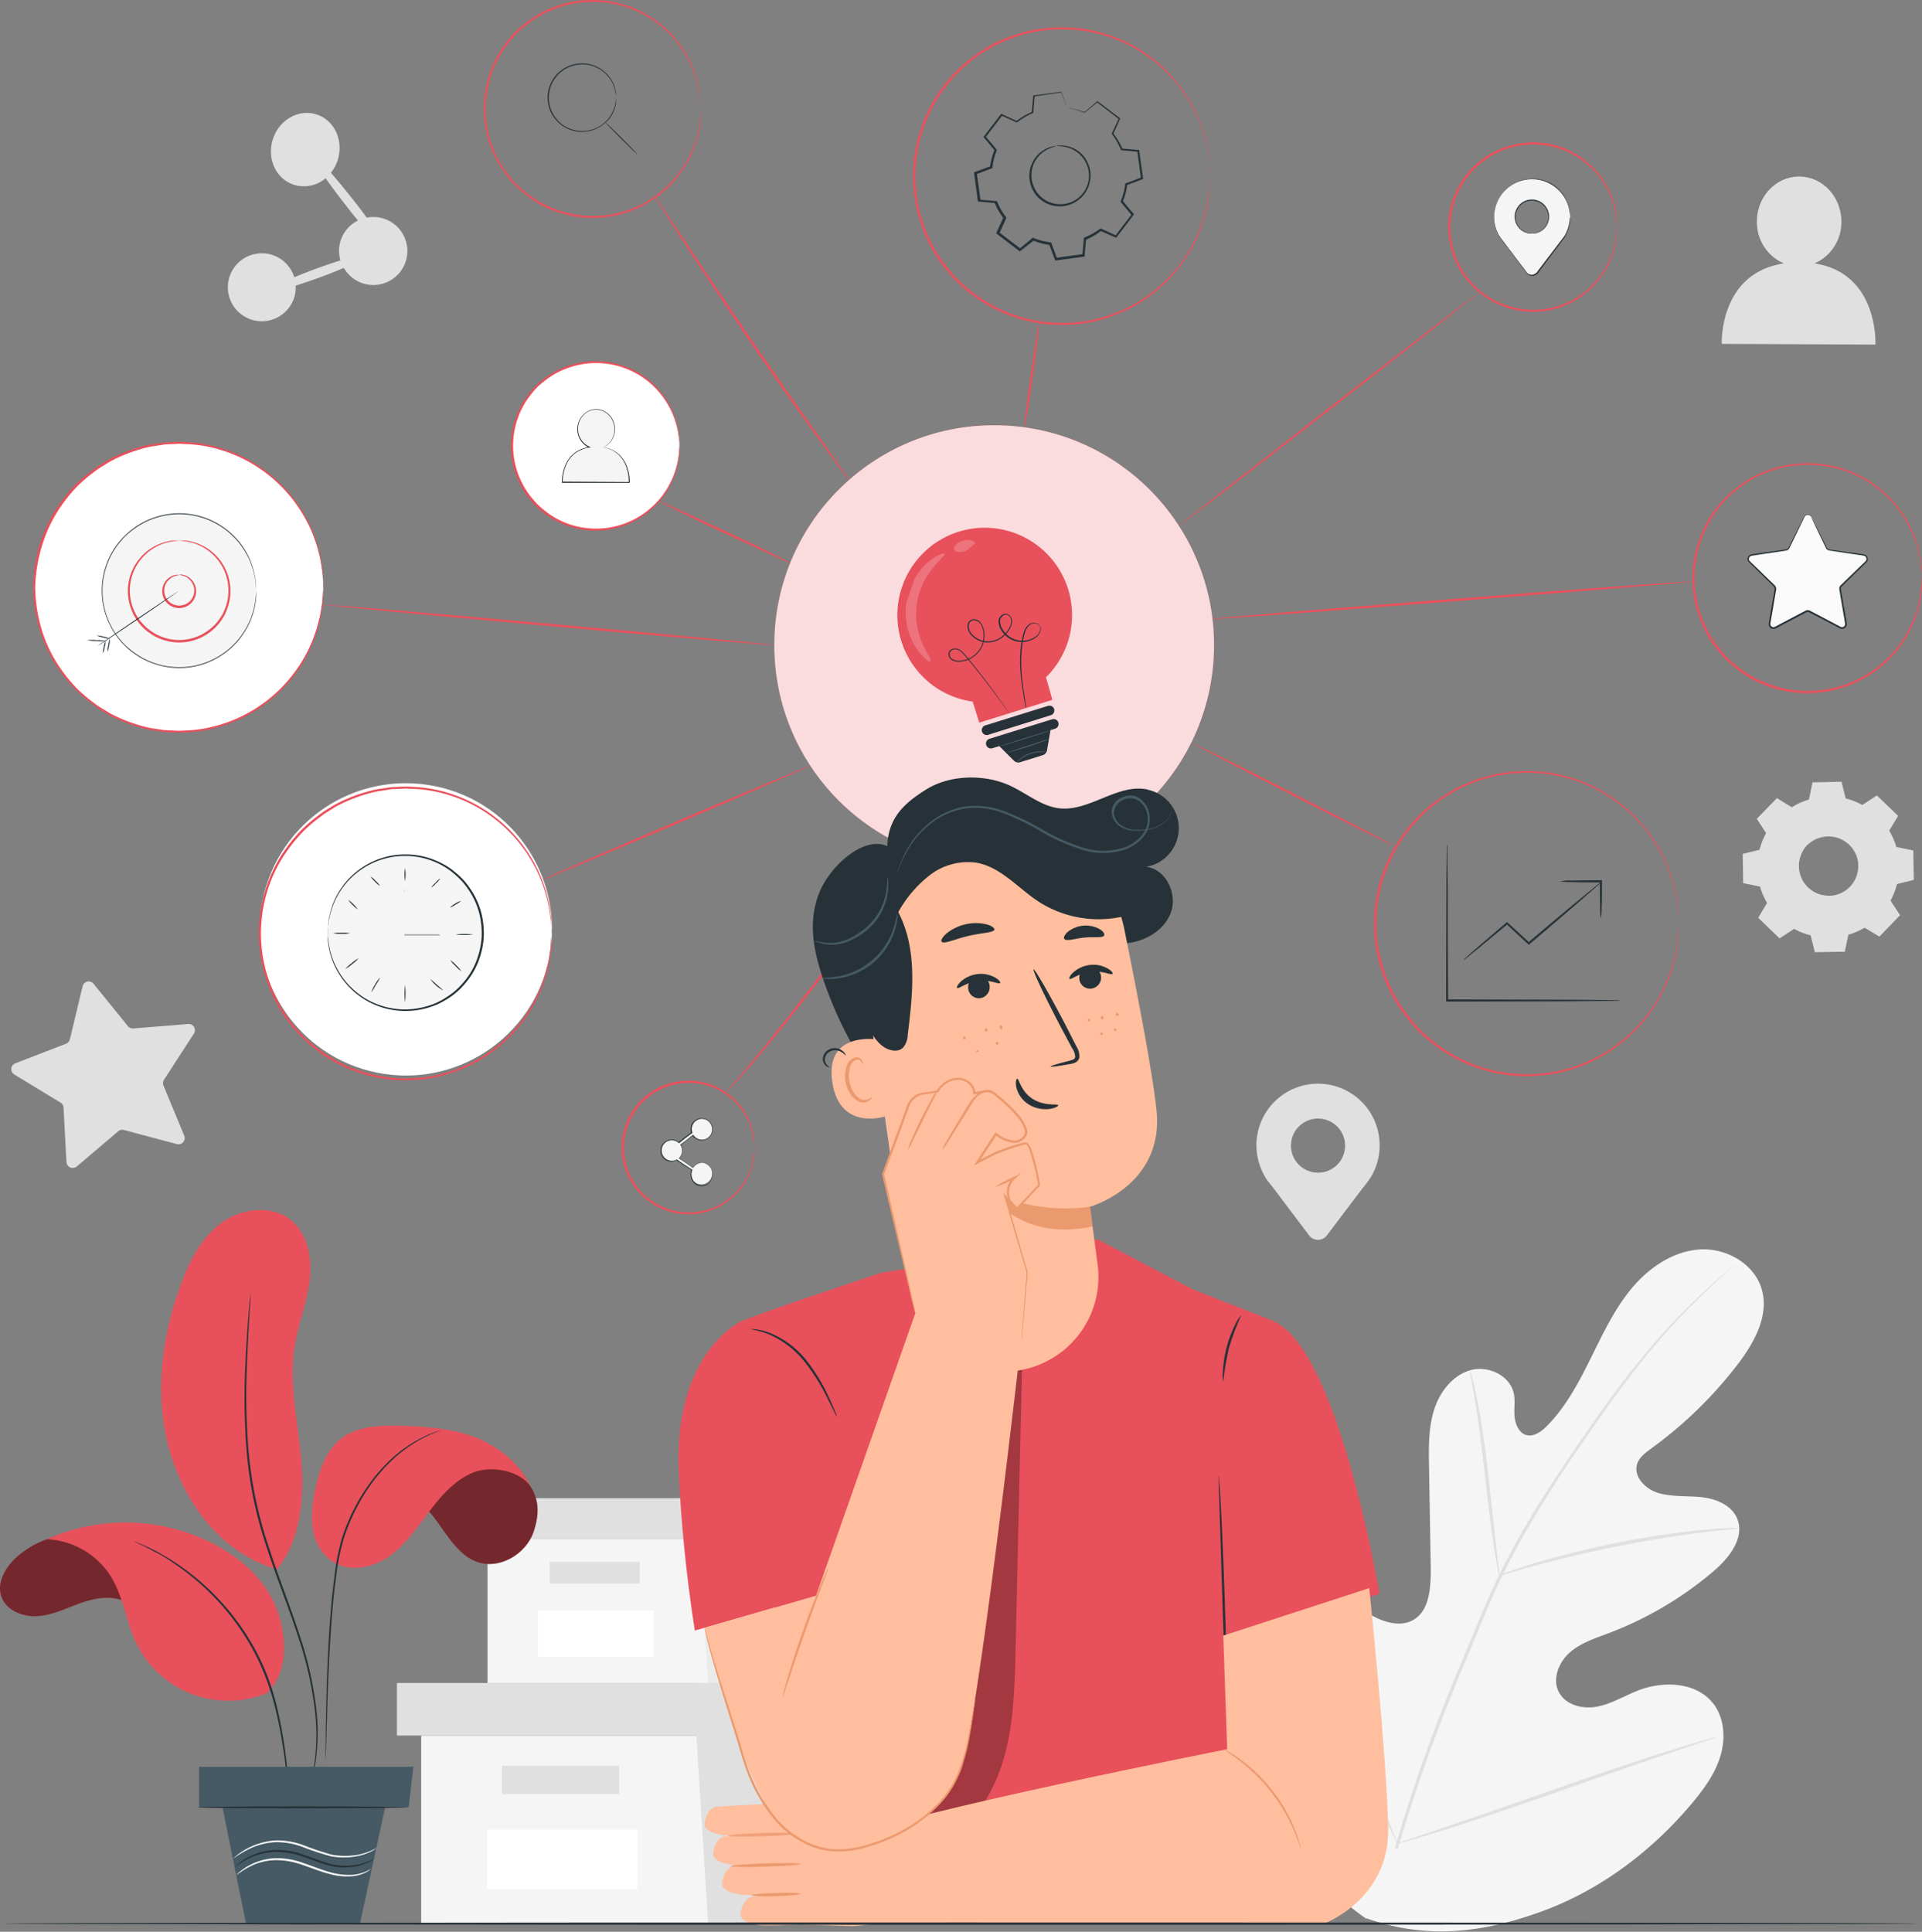 <svg xmlns="http://www.w3.org/2000/svg" viewBox="0 0 436.8 439.01"><rect x="0" y="0" width="436.8" height="439.01" fill="#808080" stroke="none"/><defs><style>.cls-1{fill:#f5f5f5;}.cls-2{fill:#e0e0e0;}.cls-3{fill:#fff;}.cls-4{fill:#ebebeb;}.cls-5{fill:#e8505b;}.cls-6{opacity:0.8;}.cls-7{fill:#263238;}.cls-8{opacity:0.2;}.cls-9{fill:#455a64;}.cls-10{fill:none;}.cls-11{fill:#fafafa;}.cls-12{opacity:0.3;}.cls-13{fill:#ffbe9d;}.cls-14{fill:#eb996e;}.cls-15{opacity:0.78;}.cls-16{opacity:0.5;}</style></defs><g id="Ebene_2" data-name="Ebene 2"><g id="Background_Complete" data-name="Background Complete"><polygon class="cls-1" points="95.72 394.42 95.72 437.14 158.19 437.14 227.09 437.14 227.09 394.42 95.72 394.42"/><polygon class="cls-2" points="90.21 382.48 90.21 394.42 231.68 394.42 231.68 382.48 158.19 382.48 90.21 382.48"/><polygon class="cls-2" points="160.94 437.14 227.09 437.14 227.09 394.42 231.68 394.42 231.68 382.48 158.19 382.48 158.19 393.32 160.94 437.14"/><rect class="cls-2" x="114.09" y="401.31" width="26.64" height="6.43"/><rect class="cls-3" x="110.66" y="415.78" width="34.21" height="13.58"/><polygon class="cls-1" points="110.8 349.67 110.8 382.48 158.79 382.48 211.72 382.48 211.72 349.67 110.8 349.67"/><polygon class="cls-2" points="106.57 340.49 106.57 349.67 215.24 349.67 215.24 340.49 158.79 340.49 106.57 340.49"/><polygon class="cls-4" points="160.91 382.48 211.72 382.48 211.72 349.67 215.24 349.67 215.24 340.49 158.79 340.49 158.79 348.82 160.91 382.48"/><rect class="cls-2" x="124.92" y="354.96" width="20.46" height="4.94"/><rect class="cls-3" x="122.28" y="366.07" width="26.28" height="10.43"/><path class="cls-1" d="M310.52,436.06C288.43,421,283.16,392.58,283.76,367c.1-4.27-.42-8.77,1.57-12.53s6.7-6.37,10.54-4.62c3.19,1.46,4.61,5.13,6.41,8.16a24.89,24.89,0,0,0,10.11,9.46c2.73,1.38,6.1,2.21,8.77.7,3.66-2.07,4-7.16,4-11.4q-.19-11.86-.4-23.73c-.07-4.24-.12-8.58,1.15-12.62s4.16-7.81,8.18-9,9.05,1.11,9.94,5.25c.38,1.73,0,3.53.18,5.29s1,3.7,2.65,4.17,3.39-.74,4.64-2c4.34-4.34,7.26-9.89,10-15.41s5.36-11.16,9.28-15.88,9.39-8.47,15.46-8.88,12.59,3.28,14.19,9.23-1.83,12.07-5.57,16.95a95.1,95.1,0,0,1-19.53,19c-1.33,1-2.77,2-3.27,3.58-.89,2.84,1.82,5.62,4.62,6.52,3.18,1,6.61.66,9.92,1s6.91,1.77,8.2,4.89c1.78,4.32-1.8,8.9-5.34,11.92a81.06,81.06,0,0,1-23.87,14.11c-3.11,1.18-6.39,2.21-8.88,4.43s-4,6.05-2.42,9,5.46,3.89,8.73,3.25,6.17-2.45,9.27-3.66c5.81-2.26,13.35-1.93,17.14,3.07,2.49,3.28,2.75,7.9,1.55,11.86s-3.68,7.39-6.32,10.55c-9.24,11.07-21.11,20-34.59,24.85s-26,6.24-39.5,1.46"/><path class="cls-2" d="M317,420a380.44,380.44,0,0,1,14.67-41.1q2.22-5.36,4.4-10.57c1.45-3.47,2.89-6.91,4.5-10.18a191.44,191.44,0,0,1,10.37-18.3c3.57-5.66,7.18-10.9,10.58-15.78s6.68-9.35,9.84-13.3a151.46,151.46,0,0,1,16.25-17.55c2.07-1.91,3.73-3.34,4.87-4.3.55-.45,1-.81,1.3-1.07a2.9,2.9,0,0,1,.46-.35,3,3,0,0,1-.41.41L392.53,289c-1.1,1-2.72,2.47-4.76,4.41a159.71,159.71,0,0,0-16,17.66c-3.12,4-6.35,8.46-9.74,13.34s-7,10.13-10.51,15.79a192.7,192.7,0,0,0-10.28,18.25c-1.6,3.26-3,6.67-4.48,10.15l-4.39,10.57a387.76,387.76,0,0,0-14.7,41"/><path class="cls-2" d="M340.75,358.07a7.69,7.69,0,0,1-.44-1.8c-.23-1.17-.52-2.88-.84-5-.64-4.22-1.33-10.08-2.07-16.54s-1.51-12.29-2.21-16.49c-.35-2.1-.65-3.8-.87-5a9.27,9.27,0,0,1-.26-1.84,8,8,0,0,1,.56,1.78c.31,1.15.69,2.84,1.11,4.93.85,4.19,1.71,10,2.45,16.5L340,351.21c.23,2,.43,3.66.59,5A8.79,8.79,0,0,1,340.75,358.07Z"/><path class="cls-2" d="M395.21,347.31a12.59,12.59,0,0,1-2.18.28c-1.4.14-3.42.33-5.92.65-5,.59-11.86,1.65-19.38,3.15s-14.28,3.17-19.13,4.51c-2.43.65-4.38,1.23-5.73,1.63a11.64,11.64,0,0,1-2.12.54,12.3,12.3,0,0,1,2-.84c1.32-.48,3.26-1.14,5.67-1.87,4.83-1.48,11.58-3.23,19.13-4.75a193.1,193.1,0,0,1,19.48-2.93c2.5-.24,4.54-.35,5.95-.4A11.46,11.46,0,0,1,395.21,347.31Z"/><path class="cls-2" d="M317.61,419a2.3,2.3,0,0,1-.38-.66l-1-2c-.82-1.71-1.94-4.22-3.29-7.33-2.69-6.22-6.15-14.94-9.83-24.6s-7.06-18.41-9.62-24.68l-3.06-7.42-.82-2a3.25,3.25,0,0,1-.24-.73,2.51,2.51,0,0,1,.38.66c.26.53.58,1.18,1,2,.82,1.71,1.94,4.21,3.29,7.32,2.69,6.23,6.15,14.94,9.83,24.61s7.06,18.4,9.62,24.67l3.06,7.42.82,2A3.11,3.11,0,0,1,317.61,419Z"/><path class="cls-2" d="M389.87,394.83a2.82,2.82,0,0,1-.71.31l-2.1.72-7.74,2.6c-6.53,2.19-15.52,5.33-25.45,8.8s-19,6.54-25.54,8.6c-3.29,1-6,1.84-7.82,2.36l-2.14.58a2.41,2.41,0,0,1-.76.15,3.12,3.12,0,0,1,.71-.3l2.1-.73,7.74-2.59c6.53-2.2,15.52-5.33,25.46-8.81s18.95-6.53,25.53-8.59c3.29-1,6-1.84,7.82-2.36l2.14-.59A3.47,3.47,0,0,1,389.87,394.83Z"/><path class="cls-2" d="M412.38,59.87a10.24,10.24,0,0,0,6.1-9.47c0-5.65-4.26-10.25-9.56-10.28s-9.62,4.54-9.64,10.2a10.21,10.21,0,0,0,6.12,9.55c-14.78,2.23-14.11,18.28-14.11,18.28l34.93.16S427,62.08,412.38,59.87Z"/><path class="cls-2" d="M407.26,183.45a16.05,16.05,0,0,1,3.86-1.67l.8-3.82,6.45-.11.93,3.78a16.32,16.32,0,0,1,3.91,1.54l3.26-2.13,4.64,4.48-2,3.33a15.7,15.7,0,0,1,1.68,3.86l3.81.79.12,6.45-3.79.93a16,16,0,0,1-1.54,3.92l2.14,3.26L427,212.7l-3.34-2a16.16,16.16,0,0,1-3.85,1.67l-.8,3.82-6.45.12-.93-3.79a16.15,16.15,0,0,1-3.91-1.54l-3.26,2.13-4.64-4.48,2-3.33a15.7,15.7,0,0,1-1.68-3.86l-3.82-.79-.11-6.45,3.79-.93a15.59,15.59,0,0,1,1.54-3.92l-2.14-3.26,4.48-4.64,3.33,2Zm3.44,8.6a6.92,6.92,0,1,0,9.79-.18A6.92,6.92,0,0,0,410.7,192.05Z"/><path class="cls-2" d="M410.7,192.05a5.17,5.17,0,0,1,1.29-1.13,7,7,0,0,1,7.59,0,7,7,0,0,1,3.11,4.74,6.9,6.9,0,0,1,0,2.13,7.08,7.08,0,0,1-5.85,6.05,6.63,6.63,0,0,1-2.13,0,6.72,6.72,0,0,1-2-.56,7.11,7.11,0,0,1-2.88-2.39,7,7,0,0,1-1.2-3,6.88,6.88,0,0,1,.91-4.55,5.4,5.4,0,0,1,1.08-1.32s-.41.45-.95,1.4a6.89,6.89,0,0,0-.76,4.43,6.71,6.71,0,0,0,1.18,2.88,6.79,6.79,0,0,0,2.77,2.24,6.12,6.12,0,0,0,1.86.52,6.53,6.53,0,0,0,2,0,6.72,6.72,0,0,0,5.52-5.72,6.21,6.21,0,0,0,0-2,6.28,6.28,0,0,0-.58-1.84,6.78,6.78,0,0,0-2.34-2.69,6.69,6.69,0,0,0-2.92-1.08,6.87,6.87,0,0,0-4.4.92A15.49,15.49,0,0,0,410.7,192.05Z"/><path class="cls-2" d="M407.26,183.45a.92.92,0,0,1-.21-.11l-.64-.37-2.51-1.48H404l-4.46,4.66V186l2.15,3.25,0,.06,0,.06a15.69,15.69,0,0,0-1.52,3.89l0,.08h-.07l-3.79.94.11-.14q.06,3.06.13,6.45l-.13-.15,3.82.79.1,0,0,.1a15.76,15.76,0,0,0,1.66,3.81l.06.09-.06.09-2,3.33,0-.21,4.65,4.47-.23,0,3.25-2.14.1-.06.1,0a15.46,15.46,0,0,0,3.87,1.52l.11,0,0,.11.93,3.79-.19-.15L419,216l-.19.16.79-3.82,0-.11.11,0a15.65,15.65,0,0,0,3.81-1.65h0l.1-.06.11.06,3.33,2-.25,0,4.49-4.64,0,.24c-.72-1.09-1.43-2.18-2.13-3.26l-.07-.1.06-.1a15.51,15.51,0,0,0,1.52-3.86l0-.12.11,0,3.79-.93-.14.19c0-2.21-.07-4.36-.11-6.45l.15.17-3.82-.8-.11,0,0-.1a15.4,15.4,0,0,0-1.66-3.82l-.05-.09.05-.09,2-3.33,0,.21c-1.63-1.58-3.17-3.08-4.64-4.49h.19l-3.26,2.13-.07.05-.08,0a15.6,15.6,0,0,0-3.88-1.54l-.07,0,0-.08c-.33-1.37-.63-2.61-.92-3.79l.12.09-6.45.09L412,178c-.32,1.52-.59,2.77-.82,3.81v0h0a16,16,0,0,0-2.95,1.13l-.69.37a1.12,1.12,0,0,1-.24.11l.22-.14c.15-.09.37-.23.68-.4a15.75,15.75,0,0,1,2.94-1.19l0,0,.77-3.82v-.07h.07l6.45-.14h.1l0,.09.94,3.78-.09-.09a16,16,0,0,1,3.95,1.54h-.15l3.26-2.14.1-.07.09.09,4.65,4.47.09.09-.07.11-2,3.34v-.18a16.06,16.06,0,0,1,1.7,3.9l-.14-.13,3.82.79.14,0v.15q.06,3.15.12,6.45v.15l-.15,0-3.78.93.14-.14a16.32,16.32,0,0,1-1.56,4v-.2l2.14,3.26.09.13-.11.11-4.48,4.65-.11.11-.14-.08-3.33-2h.2a15.63,15.63,0,0,1-3.9,1.69l.14-.15c-.27,1.31-.55,2.62-.8,3.82l0,.16H419l-6.45.11h-.15l0-.15-.93-3.79.15.14a15.88,15.88,0,0,1-4-1.56h.19l-3.26,2.14-.13.08-.1-.1-4.64-4.49-.1-.1.07-.12,2-3.33v.18a16.23,16.23,0,0,1-1.69-3.9l.13.11-3.82-.8-.12,0v-.12c0-2.26-.07-4.42-.1-6.45v-.11l.11,0,3.79-.92-.1.1a15.81,15.81,0,0,1,1.56-3.94v.12l-2.13-3.27,0-.07.06-.06,4.5-4.61,0,0,0,0,2.46,1.53.63.4Z"/><path class="cls-2" d="M66.84,42A7.55,7.55,0,0,0,74,40.5c1.24,1.77,2.81,3.89,4.58,6.14Q80,48.5,81.36,50.11a7.7,7.7,0,0,0-4,9.08c-1.67.52-3.56,1.16-5.58,1.9-1.78.66-3.43,1.31-4.9,1.92a7.72,7.72,0,1,0,0,4.55,7.53,7.53,0,0,0,.32-2.65c1.62-.51,3.42-1.12,5.35-1.82s4-1.52,5.59-2.21a7.73,7.73,0,1,0,5.21-11.42c-.94-1.28-2-2.68-3.15-4.13-1.83-2.33-3.57-4.41-5-6.06a9,9,0,0,0,1.56-2.93C78.13,31.91,76,27.29,71.9,26S63.4,27.27,62,31.69,62.78,40.75,66.84,42Z"/><path class="cls-2" d="M21.28,223.6l7.8,9.61a1.43,1.43,0,0,0,1.22.52l12.34-1A1.42,1.42,0,0,1,44,235l-6.73,10.39a1.41,1.41,0,0,0-.12,1.32l4.74,11.44A1.42,1.42,0,0,1,40.16,260l-12-3.19a1.4,1.4,0,0,0-1.3.29l-9.41,8a1.43,1.43,0,0,1-2.35-1l-.66-12.37a1.41,1.41,0,0,0-.67-1.14L3.25,244.19a1.42,1.42,0,0,1,.23-2.54L15,237.2a1.43,1.43,0,0,0,.88-1l2.88-12A1.42,1.42,0,0,1,21.28,223.6Z"/><path class="cls-2" d="M313.54,260.43a14,14,0,1,0-26,7.06h0l0,.05c.53.9,1.2,1.55,1.88,2.5l8.11,10.74a2.52,2.52,0,0,0,4,0l8-10.57a30.47,30.47,0,0,0,2-2.68l0,0h0A13.86,13.86,0,0,0,313.54,260.43Zm-14,6.08a6.15,6.15,0,1,1,6.15-6.14A6.15,6.15,0,0,1,299.57,266.51Z"/></g><g id="Mind_Map" data-name="Mind Map"><path class="cls-5" d="M207.68,193.2a5.16,5.16,0,0,1-.37.61l-1.15,1.68c-1,1.46-2.47,3.56-4.31,6.13-3.68,5.15-8.83,12.21-14.69,19.9S175.85,236,171.74,240.85c-2.06,2.4-3.74,4.34-5,5.62l-1.4,1.48a2.8,2.8,0,0,1-.51.49,4.67,4.67,0,0,1,.44-.56l1.32-1.55c1.18-1.32,2.81-3.29,4.84-5.71,4-4.87,9.44-11.74,15.29-19.42s11-14.71,14.8-19.8l4.45-6c.51-.67.91-1.21,1.22-1.63A3.13,3.13,0,0,1,207.68,193.2Z"/><path class="cls-5" d="M236.16,73.25c.14,0-.49,5.38-1.41,12S233,97.13,232.83,97.11s.48-5.37,1.41-12S236,73.23,236.16,73.25Z"/><path class="cls-5" d="M336.31,66.3a5.48,5.48,0,0,1-.67.58l-2,1.6-7.3,5.79-24.2,18.92L277.88,112c-3.1,2.36-5.62,4.28-7.4,5.65l-2,1.52a6.9,6.9,0,0,1-.73.5,4.93,4.93,0,0,1,.67-.59l2-1.59,7.3-5.78,24.21-18.94c9.47-7.33,18-14,24.3-18.8l7.39-5.66,2-1.51A6.9,6.9,0,0,1,336.31,66.3Z"/><path class="cls-5" d="M384.7,132.14c0,.14-24.49,2.18-54.73,4.54s-54.76,4.17-54.77,4,24.49-2.18,54.73-4.55S384.69,132,384.7,132.14Z"/><path class="cls-5" d="M317,192.34c-.07.13-10.46-5.05-23.21-11.55s-23-11.89-23-12,10.45,5,23.21,11.55S317.07,192.21,317,192.34Z"/><path class="cls-5" d="M193,109.14a4.82,4.82,0,0,1-.51-.62l-1.39-1.82c-1.2-1.59-2.91-3.92-5-6.8-4.19-5.76-9.89-13.78-16-22.75S158.55,60,154.69,54c-1.93-3-3.48-5.43-4.53-7.12l-1.2-2a5.37,5.37,0,0,1-.39-.7,4.08,4.08,0,0,1,.48.64l1.28,1.9,4.67,7c3.93,5.94,9.4,14.12,15.54,23.09s11.79,17,15.9,22.83l4.87,6.89,1.31,1.88A4.26,4.26,0,0,1,193,109.14Z"/><path class="cls-5" d="M179.85,128.05c-.06.13-6.87-3-15.21-6.87s-15-7.22-15-7.35,6.87,3,15.2,6.88S179.91,127.92,179.85,128.05Z"/><path class="cls-5" d="M176,146.61c0,.14-23-1.8-51.28-4.34s-51.24-4.71-51.23-4.85,23,1.8,51.28,4.33S176,146.47,176,146.61Z"/><path class="cls-5" d="M184.17,174c.06.13-13.57,6.07-30.44,13.25s-30.59,12.91-30.65,12.78,13.57-6.07,30.44-13.26S184.11,173.91,184.17,174Z"/><circle class="cls-5" cx="225.94" cy="146.61" r="49.97"/><g class="cls-6"><circle class="cls-3" cx="225.94" cy="146.61" r="49.97"/></g><path class="cls-5" d="M242.74,133.88a19.85,19.85,0,1,0-21.68,25.57l1.49,4.78,16.61-5.18s-.74-2.71-1.45-5.12A19.83,19.83,0,0,0,242.74,133.88Z"/><path class="cls-7" d="M233.13,160.85a1.6,1.6,0,0,1-.06-.24c0-.17-.08-.41-.13-.71-.12-.62-.29-1.54-.47-2.73s-.4-2.65-.53-4.36A29.13,29.13,0,0,1,232,147a19.9,19.9,0,0,1,.68-3.33,3.64,3.64,0,0,1,.93-1.56,2,2,0,0,1,1.82-.5,1.33,1.33,0,0,1,.83.56,1.4,1.4,0,0,1,.23,1,2.84,2.84,0,0,1-1.07,1.71,5.45,5.45,0,0,1-7.69-1.38,4.08,4.08,0,0,1-.79-2.15,1.78,1.78,0,0,1,1.31-1.85,1.27,1.27,0,0,1,1.17.37A1.8,1.8,0,0,1,230,141a3.88,3.88,0,0,1-.75,2.3,5.91,5.91,0,0,1-4,2.65,5.14,5.14,0,0,1-4.51-1.59,3,3,0,0,1-.84-2.25,1.45,1.45,0,0,1,1.77-1.36,1.94,1.94,0,0,1,1.05.59,2.87,2.87,0,0,1,.63,1,5.62,5.62,0,0,1,.39,2.25,5.86,5.86,0,0,1-1.68,4,6,6,0,0,1-3.75,1.76,3.13,3.13,0,0,1-2-.37,1.54,1.54,0,0,1-.68-1.79,1.31,1.31,0,0,1,.73-.68,1.85,1.85,0,0,1,1-.11,2.89,2.89,0,0,1,1.56.94c.8.88,1.49,1.76,2.17,2.59,2.71,3.35,4.76,6.16,6.16,8.12.7,1,1.23,1.74,1.59,2.27l.4.59.14.21a2.15,2.15,0,0,1-.16-.19l-.42-.59-1.62-2.24c-1.43-1.94-3.5-4.73-6.22-8.06-.68-.82-1.39-1.71-2.17-2.57a2.74,2.74,0,0,0-1.46-.88,1.36,1.36,0,0,0-1.47.68,1.34,1.34,0,0,0,.6,1.54,3,3,0,0,0,1.86.33,5.84,5.84,0,0,0,3.61-1.7,5.71,5.71,0,0,0,1.61-3.86,5.53,5.53,0,0,0-.37-2.16,2.18,2.18,0,0,0-1.52-1.44,1.19,1.19,0,0,0-1.48,1.14,2.75,2.75,0,0,0,.78,2.07,4.92,4.92,0,0,0,4.3,1.51,5.68,5.68,0,0,0,3.85-2.55,3.64,3.64,0,0,0,.71-2.14,1.52,1.52,0,0,0-.45-1,1,1,0,0,0-.95-.31,1.41,1.41,0,0,0-.85.6,1.8,1.8,0,0,0-.28,1,4,4,0,0,0,.75,2,5.24,5.24,0,0,0,7.36,1.35,2.61,2.61,0,0,0,1-1.58,1.18,1.18,0,0,0-.9-1.34,1.88,1.88,0,0,0-1.64.45,3.48,3.48,0,0,0-.88,1.49,18.08,18.08,0,0,0-.68,3.28,29.12,29.12,0,0,0-.12,5.77c.12,1.71.32,3.16.49,4.35s.33,2.1.42,2.74c.05.31.09.54.12.71Z"/><path class="cls-7" d="M238.84,162.53,224.58,167a1.13,1.13,0,0,1-1.41-.74h0a1.12,1.12,0,0,1,.74-1.4l14.26-4.44a1.11,1.11,0,0,1,1.4.73h0A1.12,1.12,0,0,1,238.84,162.53Z"/><path class="cls-7" d="M239.13,163.46l-14.26,4.44a1.14,1.14,0,0,0-.74,1.41,1.11,1.11,0,0,0,1.4.73l1.57-.48,3.31,3.3a1.43,1.43,0,0,0,1.44.36l5.1-1.59a1.45,1.45,0,0,0,1-1.13l.79-4.57,1.06-.33a1.12,1.12,0,0,0-.66-2.14Z"/><g class="cls-8"><path class="cls-3" d="M207.86,131.5a14.55,14.55,0,0,1,3-3.7,10.76,10.76,0,0,1,2.65-1.76c.7-.3,1.13-.35,1.21-.21.19.31-1.09,1.27-2.62,3.17a16.29,16.29,0,0,0-2.34,17.51c1,2.23,2,3.49,1.7,3.75s-.52,0-1.11-.52a10.63,10.63,0,0,1-2.1-2.4,14.48,14.48,0,0,1-1.93-4.36,15.38,15.38,0,0,1-.38-5.89"/></g><g class="cls-8"><path class="cls-3" d="M219.54,125.22c-1.2.37-2.37.37-2.69-.23-.15-.3,0-.7.32-1.1a3.67,3.67,0,0,1,1.66-1,3.71,3.71,0,0,1,1.93-.1c.51.14.84.41.88.74"/></g><path class="cls-9" d="M237.78,170.92s-.42,0-1.08,0a8.23,8.23,0,0,0-2.51.45,8.13,8.13,0,0,0-2.26,1.19,10.1,10.1,0,0,1-.85.65,3.31,3.31,0,0,1,.74-.79,7.26,7.26,0,0,1,4.89-1.68A3.27,3.27,0,0,1,237.78,170.92Z"/><path class="cls-9" d="M238.78,166c0,.07-2.55.92-5.73,1.91s-5.77,1.74-5.79,1.68,2.54-.92,5.72-1.91S238.76,165.91,238.78,166Z"/><path class="cls-9" d="M238.41,167.94a8.17,8.17,0,0,1-1.36.58c-.85.33-2,.75-3.36,1.19s-2.53.79-3.41,1a8.34,8.34,0,0,1-1.44.33,10.73,10.73,0,0,1,1.39-.5l3.38-1.1,3.38-1.11A10.79,10.79,0,0,1,238.41,167.94Z"/><path class="cls-5" d="M159.24,24.75s0-.13,0-.39,0-.68-.09-1.17l-.05-.85c0-.32-.11-.66-.16-1a18.72,18.72,0,0,0-.52-2.53,23.6,23.6,0,0,0-2.73-6.49A24.35,24.35,0,0,0,126.4,1.91a25.29,25.29,0,0,0-3.17,1.4,24.33,24.33,0,0,0-3,1.92,26.3,26.3,0,0,0-2.76,2.34,29.54,29.54,0,0,0-2.38,2.82,23.63,23.63,0,0,0-3.47,6.69,25.88,25.88,0,0,0-1.25,7.67,25.88,25.88,0,0,0,1.25,7.67,23.56,23.56,0,0,0,3.47,6.7,29.54,29.54,0,0,0,2.38,2.82,29,29,0,0,0,2.76,2.34,24.33,24.33,0,0,0,3,1.92,24.73,24.73,0,0,0,16,2.47,24.12,24.12,0,0,0,10.25-4.54,24.33,24.33,0,0,0,6.22-6.91,23.6,23.6,0,0,0,2.73-6.49,19,19,0,0,0,.52-2.53c0-.37.12-.71.16-1l.05-.85c0-.5.07-.88.09-1.17s0-.4,0-.4a1.55,1.55,0,0,1,0,.4q0,.44,0,1.17,0,.39,0,.87c0,.31-.09.66-.14,1a17.18,17.18,0,0,1-.47,2.56,23.71,23.71,0,0,1-2.68,6.59,24.66,24.66,0,0,1-29.66,10.68A25.68,25.68,0,0,1,123,46.63a25.35,25.35,0,0,1-3-2,26.32,26.32,0,0,1-2.81-2.39,27,27,0,0,1-2.44-2.87,23.91,23.91,0,0,1-3.55-6.84,26.31,26.31,0,0,1-1.28-7.83,26.31,26.31,0,0,1,1.28-7.83,23.86,23.86,0,0,1,3.55-6.83,28.11,28.11,0,0,1,2.44-2.88A28.54,28.54,0,0,1,120,4.83a26.17,26.17,0,0,1,3-1.95,25.68,25.68,0,0,1,3.24-1.42A24.69,24.69,0,0,1,155.9,12.14a23.35,23.35,0,0,1,2.67,6.59,16.1,16.1,0,0,1,.48,2.56c0,.37.11.72.14,1s0,.61,0,.87q0,.73,0,1.17A1.44,1.44,0,0,1,159.24,24.75Z"/><path class="cls-7" d="M140,22.19a11.18,11.18,0,0,0-.28-1.87,7.43,7.43,0,0,0-.86-2,7.69,7.69,0,0,0-1.94-2.15,7.57,7.57,0,0,0-7.18-1.07,7,7,0,0,0-1.92,1,8.51,8.51,0,0,0-.86.73,9.06,9.06,0,0,0-.74.88,7.55,7.55,0,0,0,0,9,9.06,9.06,0,0,0,.74.88,8.51,8.51,0,0,0,.86.73,6.74,6.74,0,0,0,1.92,1,7.57,7.57,0,0,0,7.18-1.07,7.69,7.69,0,0,0,1.94-2.15,7.43,7.43,0,0,0,.86-2,11.31,11.31,0,0,0,.28-1.86s0,0,0,.12,0,.22,0,.37a3.42,3.42,0,0,1,0,.59,5.4,5.4,0,0,1-.14.8,7.2,7.2,0,0,1-.84,2.07A7.37,7.37,0,0,1,137,28.36a7.57,7.57,0,0,1-3.27,1.47,7.72,7.72,0,0,1-4.09-.32,7.24,7.24,0,0,1-2-1.06,9.05,9.05,0,0,1-.89-.75,9.59,9.59,0,0,1-.77-.9,7.77,7.77,0,0,1,0-9.23,9.59,9.59,0,0,1,.77-.9,9.05,9.05,0,0,1,.89-.75,7.24,7.24,0,0,1,2-1.06,7.82,7.82,0,0,1,4.09-.32A7.62,7.62,0,0,1,137,16,7.51,7.51,0,0,1,139,18.23a7.2,7.2,0,0,1,.84,2.07,5.64,5.64,0,0,1,.14.8,3.42,3.42,0,0,1,0,.59c0,.15,0,.28,0,.37S140,22.19,140,22.19Z"/><path class="cls-7" d="M137.56,27.79c.05-.05,1.72,1.55,3.74,3.57s3.62,3.7,3.58,3.74-1.72-1.55-3.74-3.57S137.52,27.83,137.56,27.79Z"/><circle class="cls-3" cx="40.62" cy="133.46" r="32.84"/><path class="cls-5" d="M73.46,133.46s0-.18,0-.53-.06-.89-.11-1.56c0-.34,0-.73-.07-1.15s-.13-.87-.21-1.37a22.43,22.43,0,0,0-.68-3.38,31.19,31.19,0,0,0-3.65-8.71,32.78,32.78,0,0,0-22-15.35,29.34,29.34,0,0,0-4.12-.47c-.71,0-1.42-.1-2.13-.08l-2.16.11c-.36,0-.73,0-1.09.07l-1.09.17c-.72.12-1.46.2-2.19.35a36.51,36.51,0,0,0-4.35,1.28,34.53,34.53,0,0,0-4.25,1.87c-.69.37-1.35.81-2,1.21a16.32,16.32,0,0,0-2,1.36,35.32,35.32,0,0,0-3.7,3.14,35.21,35.21,0,0,0-3.19,3.78,31.36,31.36,0,0,0-4.66,9A35.07,35.07,0,0,0,8,133.45a34.7,34.7,0,0,0,1.68,10.29,31.55,31.55,0,0,0,4.66,9,36.21,36.21,0,0,0,3.19,3.78,36.57,36.57,0,0,0,3.7,3.14,16.32,16.32,0,0,0,2,1.36c.68.4,1.34.84,2,1.21a34.53,34.53,0,0,0,4.25,1.87,36.51,36.51,0,0,0,4.35,1.28c.73.15,1.47.23,2.2.35l1.08.17c.36.05.73.05,1.09.07l2.16.11c.72,0,1.42-.05,2.13-.08a29.34,29.34,0,0,0,4.12-.47A32.8,32.8,0,0,0,68.7,150.15a31.26,31.26,0,0,0,3.64-8.7,22.68,22.68,0,0,0,.68-3.38c.08-.5.17-.95.21-1.37s0-.81.07-1.15c0-.67.08-1.19.11-1.56s0-.53,0-.53,0,.18,0,.53,0,.89,0,1.57c0,.34,0,.73,0,1.15s-.12.88-.18,1.38a23.93,23.93,0,0,1-.65,3.41A31,31,0,0,1,69,150.3a33,33,0,0,1-22.23,15.63,31.62,31.62,0,0,1-4.18.5c-.71,0-1.43.09-2.15.09l-2.19-.11c-.37,0-.74,0-1.11-.07l-1.1-.17c-.74-.12-1.48-.2-2.23-.35a35.66,35.66,0,0,1-4.41-1.29A34.1,34.1,0,0,1,25,162.64c-.7-.38-1.37-.82-2.06-1.23A16.85,16.85,0,0,1,21,160a35.26,35.26,0,0,1-3.76-3.19A38.84,38.84,0,0,1,14,153a31.87,31.87,0,0,1-4.73-9.12,32.76,32.76,0,0,1,0-20.89A31.72,31.72,0,0,1,14,113.9a37.56,37.56,0,0,1,3.24-3.84A37.44,37.44,0,0,1,21,106.88a15.74,15.74,0,0,1,2-1.37c.69-.41,1.36-.85,2.06-1.23a34.1,34.1,0,0,1,4.32-1.89,35.66,35.66,0,0,1,4.41-1.29c.74-.15,1.49-.23,2.23-.35l1.1-.17c.37,0,.74,0,1.11-.07l2.19-.11c.72,0,1.44.07,2.15.09a30.21,30.21,0,0,1,4.18.5,33,33,0,0,1,22.22,15.62,30.94,30.94,0,0,1,3.59,8.81,23.93,23.93,0,0,1,.65,3.41c.06.5.15,1,.18,1.38s0,.81,0,1.15c0,.67,0,1.19,0,1.57S73.46,133.46,73.46,133.46Z"/><circle class="cls-1" cx="40.72" cy="134.27" r="17.51" transform="translate(-49.49 26.8) rotate(-23.14)"/><path class="cls-7" d="M58.23,134.27s0-.38-.08-1.12a8.35,8.35,0,0,0-.14-1.34,14.22,14.22,0,0,0-.37-1.81,16.65,16.65,0,0,0-1.94-4.64,17.49,17.49,0,0,0-11.77-8.21,17.57,17.57,0,0,0-9.15.76,16.64,16.64,0,0,0-4.4,2.37,19.55,19.55,0,0,0-2,1.68,21,21,0,0,0-1.71,2,17.35,17.35,0,0,0,0,20.58,19.61,19.61,0,0,0,1.71,2,20.94,20.94,0,0,0,2,1.68,16.64,16.64,0,0,0,4.4,2.37,17.57,17.57,0,0,0,9.15.76,17.49,17.49,0,0,0,11.77-8.21,16.58,16.58,0,0,0,1.94-4.65,13.76,13.76,0,0,0,.37-1.8,8.35,8.35,0,0,0,.14-1.35c.05-.73.08-1.11.08-1.11s0,.38,0,1.12a8.14,8.14,0,0,1-.12,1.35,12.38,12.38,0,0,1-.35,1.81,16.47,16.47,0,0,1-1.92,4.69,17.34,17.34,0,0,1-4.44,5,17.52,17.52,0,0,1-7.4,3.31,17.7,17.7,0,0,1-9.24-.75,16.46,16.46,0,0,1-4.46-2.39,16.28,16.28,0,0,1-3.73-3.74,17.51,17.51,0,0,1,0-20.82,17.91,17.91,0,0,1,1.73-2,18.92,18.92,0,0,1,2-1.7,16.46,16.46,0,0,1,4.46-2.39,17.51,17.51,0,0,1,16.64,2.56,17.34,17.34,0,0,1,4.44,5A16.54,16.54,0,0,1,57.72,130a12.49,12.49,0,0,1,.35,1.82,8.06,8.06,0,0,1,.12,1.35C58.22,133.89,58.23,134.27,58.23,134.27Z"/><path class="cls-10" d="M40.72,122.83a11.44,11.44,0,1,0,11.44,11.44A11.45,11.45,0,0,0,40.72,122.83Z"/><path class="cls-5" d="M40.72,122.83a8.79,8.79,0,0,1,2.81.26,11.55,11.55,0,0,1,8.15,15.16,10.73,10.73,0,0,1-1.58,3,11.13,11.13,0,0,1-2.47,2.47,11.57,11.57,0,0,1-13.82,0,10.77,10.77,0,0,1-2.48-2.47,11,11,0,0,1-1.58-3,11.55,11.55,0,0,1,8.15-15.16,8.84,8.84,0,0,1,2.82-.26,23,23,0,0,0-2.77.46,11.37,11.37,0,0,0-8.26,8.91,11.2,11.2,0,0,0,.51,5.88,11.21,11.21,0,0,0,3.91,5.19,11.1,11.1,0,0,0,13.21,0,10.46,10.46,0,0,0,2.38-2.36,10.25,10.25,0,0,0,1.53-2.83,11.2,11.2,0,0,0-1.57-10.62,11.36,11.36,0,0,0-6.18-4.17A23.09,23.09,0,0,0,40.72,122.83Z"/><path class="cls-10" d="M40.72,130.64a3.63,3.63,0,1,0,3.63,3.63A3.64,3.64,0,0,0,40.72,130.64Z"/><path class="cls-5" d="M40.72,130.64a1.73,1.73,0,0,1,.91,0A3.69,3.69,0,0,1,43.75,132a3.81,3.81,0,0,1,.6,3.63,3.86,3.86,0,0,1-7.27,0,3.81,3.81,0,0,1,.6-3.63,3.69,3.69,0,0,1,2.12-1.31,1.79,1.79,0,0,1,.92,0c0,.05-.33.05-.87.21A3.69,3.69,0,0,0,38,132.18a3.41,3.41,0,1,0,5.47,0,3.62,3.62,0,0,0-1.87-1.34A8.58,8.58,0,0,1,40.72,130.64Z"/><path class="cls-1" d="M22.06,146.89c6.05-4.22,12.61-8.4,18.66-12.62"/><path class="cls-7" d="M40.71,134.27s-4.11,2.91-9.27,6.4-9.35,6.27-9.38,6.22,4.11-2.91,9.27-6.4S40.68,134.22,40.71,134.27Z"/><path class="cls-7" d="M24.11,145.67a11.11,11.11,0,0,1-2.16,0,11.32,11.32,0,0,1-2.16-.19,10.69,10.69,0,0,1,2.16,0A10.89,10.89,0,0,1,24.11,145.67Z"/><path class="cls-7" d="M23.38,148.51a5,5,0,0,1,.21-1.48,5.72,5.72,0,0,1,.41-1.44,4.93,4.93,0,0,1-.21,1.48A5.72,5.72,0,0,1,23.38,148.51Z"/><path class="cls-7" d="M24.43,148.18a6.06,6.06,0,0,1,.18-1.55,6.4,6.4,0,0,1,.37-1.51,5.74,5.74,0,0,1-.17,1.55A5.64,5.64,0,0,1,24.43,148.18Z"/><path class="cls-7" d="M22,144.42a6.13,6.13,0,0,1,1.5.25,5.88,5.88,0,0,1,1.46.45,5.21,5.21,0,0,1-1.51-.25A5.43,5.43,0,0,1,22,144.42Z"/><circle class="cls-3" cx="135.39" cy="101.32" r="19.04" transform="translate(-28.27 58.74) rotate(-22.23)"/><path class="cls-5" d="M154.43,101.32a1,1,0,0,1-.05-.3c0-.24,0-.53-.07-.91a10.3,10.3,0,0,0-.17-1.45,12.31,12.31,0,0,0-.41-2,18.06,18.06,0,0,0-2.12-5,18.81,18.81,0,0,0-22.62-8,17.59,17.59,0,0,0-4.76,2.56A21.25,21.25,0,0,0,122.1,88a22.78,22.78,0,0,0-1.84,2.18,18.7,18.7,0,0,0,0,22.2,21.61,21.61,0,0,0,1.84,2.18,22.77,22.77,0,0,0,2.13,1.82A17.87,17.87,0,0,0,129,119a18.88,18.88,0,0,0,22.62-8,18.06,18.06,0,0,0,2.12-5,12.54,12.54,0,0,0,.41-2,10.25,10.25,0,0,0,.17-1.46c0-.37.06-.67.07-.9a1.16,1.16,0,0,1,.05-.31,1.5,1.5,0,0,1,0,.31c0,.24,0,.53,0,.91a8.6,8.6,0,0,1-.13,1.47,13.67,13.67,0,0,1-.36,2,18.17,18.17,0,0,1-2.07,5.12,19.22,19.22,0,0,1-12.92,9.12,19.37,19.37,0,0,1-10.12-.81,18.15,18.15,0,0,1-4.88-2.61,21.44,21.44,0,0,1-2.2-1.86,22.48,22.48,0,0,1-1.89-2.23,19.18,19.18,0,0,1,0-22.81,18,18,0,0,1,4.09-4.09,18.15,18.15,0,0,1,4.88-2.61A19.13,19.13,0,0,1,147,86a19.06,19.06,0,0,1,4.84,5.49,18.06,18.06,0,0,1,2.07,5.12,13.43,13.43,0,0,1,.36,2,8.52,8.52,0,0,1,.13,1.47c0,.37,0,.67,0,.9A1.43,1.43,0,0,1,154.43,101.32Z"/><path class="cls-1" d="M137,101.61a4.46,4.46,0,0,0,2.65-4.12,4.18,4.18,0,1,0-8.34,0,4.44,4.44,0,0,0,2.66,4.16c-6.42,1-6.13,7.94-6.13,7.94l15.18.07S143.33,102.57,137,101.61Z"/><path class="cls-7" d="M137,101.61a7.38,7.38,0,0,1,2.81,1,6.63,6.63,0,0,1,2.3,2.58,9.88,9.88,0,0,1,1,4.46v.07H143l-15.18,0h-.11v-.1a10,10,0,0,1,.95-4.3,6.6,6.6,0,0,1,2.2-2.59,7.83,7.83,0,0,1,3.07-1.16l0,.19a4.54,4.54,0,0,1-2.71-4,4.64,4.64,0,0,1,1.91-4,4,4,0,0,1,4-.4,4.39,4.39,0,0,1,2.34,2.56,4.79,4.79,0,0,1,.11,2.86,4.48,4.48,0,0,1-1.05,1.88,4.23,4.23,0,0,1-1.06.83,4.19,4.19,0,0,1-.43.19,4.62,4.62,0,0,0,1.44-1.07,4.42,4.42,0,0,0,1-1.86,4.62,4.62,0,0,0-.13-2.78A4.32,4.32,0,0,0,137,93.43a3.9,3.9,0,0,0-3.8.4,4.49,4.49,0,0,0-1.82,3.88,4.34,4.34,0,0,0,2.6,3.8l.31.13-.34.07a7.86,7.86,0,0,0-3,1.13,6.31,6.31,0,0,0-2.13,2.52,9.63,9.63,0,0,0-.93,4.19l-.1-.1,15.18.09-.08.08a9.87,9.87,0,0,0-.94-4.39,6.64,6.64,0,0,0-2.24-2.57,5.7,5.7,0,0,0-1.13-.57,4.66,4.66,0,0,0-.89-.3Z"/><circle class="cls-3" cx="92.18" cy="212.14" r="33.17" transform="matrix(0.15, -0.99, 0.99, 0.15, -131.61, 270.65)"/><path class="cls-5" d="M125.35,212.14s0-.18,0-.53-.06-.9-.11-1.58c0-.34,0-.73-.07-1.16s-.14-.88-.21-1.38a24.63,24.63,0,0,0-.69-3.42,31.74,31.74,0,0,0-3.68-8.79,33.1,33.1,0,0,0-8.4-9.36,32.74,32.74,0,0,0-13.88-6.15,31.47,31.47,0,0,0-4.17-.48c-.71,0-1.42-.09-2.14-.08l-2.18.11c-.37,0-.74,0-1.1.07l-1.1.17c-.74.13-1.48.21-2.22.36a35.88,35.88,0,0,0-8.68,3.18c-.7.38-1.37.82-2,1.23a15,15,0,0,0-2,1.37,35.94,35.94,0,0,0-3.73,3.17,37,37,0,0,0-3.23,3.82A31.92,31.92,0,0,0,61,201.76a32.75,32.75,0,0,0,0,20.77,32.06,32.06,0,0,0,4.71,9.07,29.61,29.61,0,0,0,7,7,16,16,0,0,0,2,1.37c.68.41,1.35.85,2,1.23a36.42,36.42,0,0,0,8.68,3.17c.74.16,1.49.24,2.22.37l1.1.16c.36.05.73.05,1.1.08l2.18.11c.72,0,1.44-.06,2.15-.08a31.51,31.51,0,0,0,4.16-.48A33.2,33.2,0,0,0,120.54,229a31.87,31.87,0,0,0,3.68-8.79,24.63,24.63,0,0,0,.69-3.42c.07-.5.17-1,.21-1.39s0-.81.07-1.16c0-.67.08-1.19.11-1.57s0-.54,0-.54,0,.19,0,.54,0,.9,0,1.58c0,.35,0,.74,0,1.17s-.12.89-.19,1.39a23.27,23.27,0,0,1-.65,3.45,31.61,31.61,0,0,1-3.62,8.89,33.36,33.36,0,0,1-22.45,15.78,30.6,30.6,0,0,1-4.22.5c-.72,0-1.44.1-2.18.09l-2.21-.11c-.37,0-.74,0-1.11-.07l-1.12-.17c-.74-.12-1.5-.2-2.24-.36a34.24,34.24,0,0,1-4.46-1.29,36.41,36.41,0,0,1-4.37-1.91c-.7-.38-1.38-.83-2.08-1.24a18.12,18.12,0,0,1-2-1.39,35.87,35.87,0,0,1-3.79-3.22,37,37,0,0,1-3.28-3.87,32,32,0,0,1-4.79-9.21,33.22,33.22,0,0,1,0-21.1,32.67,32.67,0,0,1,4.79-9.21,38.08,38.08,0,0,1,3.28-3.87,37,37,0,0,1,3.79-3.21,18.12,18.12,0,0,1,2-1.39c.7-.41,1.38-.86,2.09-1.24a35.59,35.59,0,0,1,4.36-1.91,36.29,36.29,0,0,1,4.45-1.3c.75-.15,1.51-.23,2.25-.36l1.12-.16c.37-.05.74-.05,1.11-.07l2.21-.11c.73,0,1.46.06,2.18.09a30.6,30.6,0,0,1,4.22.5,33.36,33.36,0,0,1,22.45,15.78,31.61,31.61,0,0,1,3.62,8.89,23,23,0,0,1,.65,3.45c.07.5.15,1,.19,1.39s0,.82,0,1.17c0,.67,0,1.2,0,1.58S125.35,212.14,125.35,212.14Z"/><circle class="cls-1" cx="92.1" cy="211.97" r="17.63" transform="translate(-117.86 115.37) rotate(-41.81)"/><path class="cls-7" d="M74.51,210.82a1.64,1.64,0,0,1,0,.29v.83c0,.19,0,.4,0,.62s0,.47.06.74a12.85,12.85,0,0,0,.26,1.84,16.76,16.76,0,0,0,1.65,4.77,17.4,17.4,0,0,0,4.13,5.24,17.22,17.22,0,0,0,7.12,3.72,17.53,17.53,0,0,0,9.19-.16,15.65,15.65,0,0,0,4.56-2.09,18,18,0,0,0,2.08-1.54,19.55,19.55,0,0,0,1.84-1.91,16.69,16.69,0,0,0,2.8-4.63,18.31,18.31,0,0,0,1.25-5.42,18.7,18.7,0,0,0-.53-5.55,16.8,16.8,0,0,0-2.17-4.95,20.88,20.88,0,0,0-1.57-2.13,19.8,19.8,0,0,0-1.86-1.81A16.43,16.43,0,0,0,99.1,196a17.53,17.53,0,0,0-21.42,6,16.82,16.82,0,0,0-2.26,4.52,12.47,12.47,0,0,0-.49,1.78c-.06.26-.13.5-.17.73s-.05.42-.08.61l-.12.83a1,1,0,0,1,0,.28,1.59,1.59,0,0,1,0-.29c0-.21,0-.48.08-.83l.06-.62c0-.23.09-.47.15-.73a12.34,12.34,0,0,1,.46-1.81,16.48,16.48,0,0,1,2.22-4.6A17.71,17.71,0,0,1,90,194.31a17.81,17.81,0,0,1,9.28,1.36,18.62,18.62,0,0,1,2.26,1.17,18.12,18.12,0,0,1,2.09,1.54,19.47,19.47,0,0,1,1.91,1.84,20.44,20.44,0,0,1,1.61,2.18,17.25,17.25,0,0,1,2.23,5.07,19.18,19.18,0,0,1,.55,5.68,19,19,0,0,1-1.29,5.55,17.2,17.2,0,0,1-2.87,4.73,16,16,0,0,1-4,3.53,18.6,18.6,0,0,1-2.27,1.25,18.2,18.2,0,0,1-11.77,1A17.76,17.76,0,0,1,76.3,220a16.77,16.77,0,0,1-1.6-4.85,12.73,12.73,0,0,1-.22-1.86c0-.27,0-.52,0-.75s0-.43,0-.62l0-.84A1.07,1.07,0,0,1,74.51,210.82Z"/><path class="cls-7" d="M100.1,212.52a3.84,3.84,0,0,1-.62,0l-1.71,0c-1.46,0-3.48,0-5.77,0h-.11v-1.26c0-2.55,0-4.86,0-6.53,0-.81,0-1.48,0-2a5.25,5.25,0,0,1,0-.72,4.22,4.22,0,0,1,0,.72c0,.51,0,1.18,0,2,0,1.67,0,4,0,6.53v1.15L92,212.4l5.77,0,1.71,0A2.78,2.78,0,0,1,100.1,212.52Z"/><path class="cls-7" d="M92.06,197.24a10,10,0,0,1,0,3,9.19,9.19,0,0,1,0-3Z"/><path class="cls-7" d="M100.09,199.62a5,5,0,0,1-1,1.11,4.43,4.43,0,0,1-1.12,1,5.24,5.24,0,0,1,1-1.11A4.77,4.77,0,0,1,100.09,199.62Z"/><path class="cls-7" d="M104.79,204.75a6.46,6.46,0,0,1-1.22.81,6,6,0,0,1-1.28.71,4.06,4.06,0,0,1,1.16-.9A4,4,0,0,1,104.79,204.75Z"/><path class="cls-7" d="M107.54,212.36a17.06,17.06,0,0,1-4,0,18.6,18.6,0,0,1,4,0Z"/><path class="cls-7" d="M79.54,212.09a7.53,7.53,0,0,1-1.91.12,7.53,7.53,0,0,1-1.91-.12,8.47,8.47,0,0,1,1.91-.11A8.47,8.47,0,0,1,79.54,212.09Z"/><path class="cls-7" d="M81.52,217.76a8.33,8.33,0,0,1-1.44,1.31,8.57,8.57,0,0,1-1.59,1.13,8.33,8.33,0,0,1,1.44-1.31A9.19,9.19,0,0,1,81.52,217.76Z"/><path class="cls-7" d="M86.4,222.15a11.51,11.51,0,0,1-1,1.7,13.22,13.22,0,0,1-1,1.66,6.47,6.47,0,0,1,.85-1.78A6.19,6.19,0,0,1,86.4,222.15Z"/><path class="cls-7" d="M92.06,227.8a17.06,17.06,0,0,1,0-4,18.6,18.6,0,0,1,0,4Z"/><path class="cls-7" d="M100.76,225.11a8.81,8.81,0,0,1-3-2.63,16.52,16.52,0,0,1,1.51,1.32A17.3,17.3,0,0,1,100.76,225.11Z"/><path class="cls-7" d="M104.85,220.71a6.36,6.36,0,0,1-1.34-1.18,7.19,7.19,0,0,1-1.18-1.33,6.47,6.47,0,0,1,1.34,1.17A7.94,7.94,0,0,1,104.85,220.71Z"/><path class="cls-7" d="M81.33,206.67a6.09,6.09,0,0,1-1.18-1,5.69,5.69,0,0,1-1-1.18,10.75,10.75,0,0,1,2.2,2.2Z"/><path class="cls-7" d="M86.37,201.35a5.24,5.24,0,0,1-1.16-1,5.67,5.67,0,0,1-1-1.15,4.79,4.79,0,0,1,1.16,1A5,5,0,0,1,86.37,201.35Z"/><path class="cls-5" d="M171.46,260.85a24.17,24.17,0,0,0-.56-3.62,14.35,14.35,0,0,0-1.67-3.94A14.77,14.77,0,0,0,151.49,247a14.76,14.76,0,0,0-6.82,5.13,14.63,14.63,0,0,0,0,17.38,13.75,13.75,0,0,0,3.1,3.13,14.32,14.32,0,0,0,3.72,2,14.92,14.92,0,0,0,7.74.65,14.56,14.56,0,0,0,6.22-2.74,15,15,0,0,0,3.78-4.17,14.48,14.48,0,0,0,1.67-3.94,24,24,0,0,0,.56-3.63.67.67,0,0,1,0,.25c0,.19,0,.42,0,.71a7.69,7.69,0,0,1-.09,1.16,9.91,9.91,0,0,1-.29,1.56,14.06,14.06,0,0,1-1.61,4,15.1,15.1,0,0,1-10.17,7.2,15.29,15.29,0,0,1-8-.63,14.49,14.49,0,0,1-3.85-2.06,14.1,14.1,0,0,1-3.22-3.23,15.09,15.09,0,0,1,0-18,14.06,14.06,0,0,1,3.22-3.22,14.21,14.21,0,0,1,3.85-2.06,15.19,15.19,0,0,1,8-.63,15.13,15.13,0,0,1,10.17,7.19,14.11,14.11,0,0,1,1.61,4,9.51,9.51,0,0,1,.29,1.56,7.51,7.51,0,0,1,.09,1.16c0,.28,0,.52,0,.71A.64.64,0,0,1,171.46,260.85Z"/><path class="cls-1" d="M159.45,264.3a2.36,2.36,0,0,0-2,1.14c-.54-.42-1.21-.9-2-1.41l-1.17-.78a2.41,2.41,0,0,0,.32-3.1c.45-.31,1-.68,1.49-1.09s.91-.72,1.29-1.05a2.43,2.43,0,1,0-.42-1.36,2.48,2.48,0,0,0,.15.82c-.43.31-.92.66-1.43,1.06s-1,.83-1.46,1.19a2.47,2.47,0,0,0-1.64-.64,2.43,2.43,0,0,0,0,4.86,2.35,2.35,0,0,0,1.15-.3c.4.3.85.61,1.34.94.77.53,1.49,1,2.08,1.34a2.86,2.86,0,0,0-.19,1,2.44,2.44,0,1,0,2.43-2.65Z"/><path class="cls-7" d="M159.45,264.3a1.73,1.73,0,0,1,.91.16,2.66,2.66,0,0,1,1.54,2,2.94,2.94,0,0,1-.33,1.86,2.48,2.48,0,0,1-1.79,1.27,2.4,2.4,0,0,1-2.28-1,2.9,2.9,0,0,1-.37-2.75l0,.1c-1.09-.69-2.27-1.42-3.44-2.27h.1a2.5,2.5,0,0,1-2.48,0,2.53,2.53,0,1,1,3-4.05h-.14l1.43-1.16,1.47-1.09,0,.12a2.54,2.54,0,0,1,.13-2,2.53,2.53,0,0,1,4.67.46,2.52,2.52,0,0,1-4.5,2.13l.13,0c-1,.8-1.91,1.5-2.79,2.14l0-.11a2.51,2.51,0,0,1-.35,3.19v-.1c1.31.84,2.32,1.63,3.12,2.2h-.06a2.51,2.51,0,0,1,1.41-1.05,1.63,1.63,0,0,1,.62-.06,2.63,2.63,0,0,0-.6.1,2.5,2.5,0,0,0-1.36,1.06l0,0,0,0c-.81-.56-1.82-1.33-3.14-2.16l-.07-.05.06-.05a2.36,2.36,0,0,0,.31-3l0-.06.06-.05c.88-.64,1.81-1.34,2.77-2.14l.07-.07.05.08a2.33,2.33,0,0,0,4.17-2,2.33,2.33,0,0,0-2.87-1.58,2.28,2.28,0,0,0-1.42,1.16,2.24,2.24,0,0,0-.12,1.86l0,.08-.07.05-1.46,1.08-1.43,1.16-.07.06-.06-.06a2.33,2.33,0,1,0-.46,3.76l.06,0,0,0c1.17.86,2.34,1.59,3.42,2.28l.06,0,0,.07a2.77,2.77,0,0,0,.33,2.6,2.27,2.27,0,0,0,2.14.94,2.36,2.36,0,0,0,1.71-1.19,2.83,2.83,0,0,0,.33-1.78,2.59,2.59,0,0,0-1.46-2A2.55,2.55,0,0,0,159.45,264.3Z"/><path class="cls-5" d="M381.5,209.82s0-.19-.06-.56-.06-.93-.11-1.63l-.07-1.21c-.05-.44-.14-.92-.22-1.44a24,24,0,0,0-.72-3.55,32.77,32.77,0,0,0-3.82-9.14,34.44,34.44,0,0,0-23.15-16.11,29.27,29.27,0,0,0-4.33-.5c-.74,0-1.48-.1-2.23-.09l-2.27.12c-.38,0-.76,0-1.14.07l-1.14.18c-.76.12-1.54.21-2.31.37a36.39,36.39,0,0,0-4.56,1.34,34.41,34.41,0,0,0-4.46,2c-.72.39-1.42.84-2.13,1.27a16.87,16.87,0,0,0-2.07,1.42,38.91,38.91,0,0,0-3.88,3.3,37.78,37.78,0,0,0-3.35,4,32.83,32.83,0,0,0-4.89,9.42,33.8,33.8,0,0,0,0,21.59,32.89,32.89,0,0,0,4.89,9.43,39.93,39.93,0,0,0,3.35,4,38.91,38.91,0,0,0,3.88,3.3,18.07,18.07,0,0,0,2.07,1.42c.71.42,1.4.88,2.13,1.27a36.89,36.89,0,0,0,9,3.31c.76.16,1.54.24,2.3.37l1.14.18c.38,0,.76,0,1.14.07l2.27.12c.75,0,1.49-.06,2.23-.09a30.5,30.5,0,0,0,4.33-.5,34.41,34.41,0,0,0,23.15-16.12,32.72,32.72,0,0,0,3.82-9.13,24.28,24.28,0,0,0,.72-3.55c.08-.52.17-1,.22-1.44s.05-.85.07-1.21c.05-.7.09-1.24.11-1.63s.06-.56.06-.56,0,.19,0,.56,0,.93-.06,1.64c0,.36,0,.77-.05,1.21s-.13.92-.2,1.45a25.25,25.25,0,0,1-.67,3.58,32.54,32.54,0,0,1-3.77,9.23,34.64,34.64,0,0,1-23.32,16.4,31.39,31.39,0,0,1-4.38.52c-.75,0-1.5.1-2.26.09l-2.3-.11c-.38,0-.77,0-1.16-.07l-1.16-.18c-.77-.13-1.55-.21-2.33-.37a39.27,39.27,0,0,1-4.63-1.35,34.81,34.81,0,0,1-4.53-2c-.74-.39-1.44-.85-2.17-1.28a18.59,18.59,0,0,1-2.1-1.44,39.91,39.91,0,0,1-3.94-3.35,37.6,37.6,0,0,1-3.4-4,33.78,33.78,0,0,1-5-9.57,34.33,34.33,0,0,1,0-21.91,33.5,33.5,0,0,1,5-9.57,31.32,31.32,0,0,1,7.35-7.36,17.25,17.25,0,0,1,2.09-1.44c.73-.43,1.43-.89,2.17-1.29a36.15,36.15,0,0,1,4.53-2,38.72,38.72,0,0,1,4.63-1.35c.77-.16,1.56-.25,2.33-.37l1.16-.18c.39,0,.77,0,1.16-.07l2.3-.11c.76,0,1.51.06,2.26.09a31.39,31.39,0,0,1,4.38.52,34.67,34.67,0,0,1,23.32,16.39,32.7,32.7,0,0,1,3.77,9.24,25.25,25.25,0,0,1,.67,3.58c.07.52.16,1,.2,1.45s0,.85.05,1.21c0,.71,0,1.25.06,1.64S381.5,209.82,381.5,209.82Z"/><path class="cls-7" d="M368.2,227.43a3.44,3.44,0,0,1-.76,0l-2.18.05-8,.08-26.48.07h-2.13v-.25c0-9.89.05-18.75.07-25.21,0-3.17.06-5.74.08-7.58,0-.85,0-1.54.05-2a3.13,3.13,0,0,1,.05-.72,5.86,5.86,0,0,1,.05.72c0,.51,0,1.2,0,2,0,1.84.05,4.41.08,7.58,0,6.46,0,15.32.08,25.21l-.25-.25h1.88l26.48.08,8,.08,2.18,0A6.42,6.42,0,0,1,368.2,227.43Z"/><path class="cls-7" d="M363.83,200.5a9.75,9.75,0,0,1-1.17,1.12l-3.33,2.92c-2.81,2.44-6.73,5.79-11.07,9.47l-.66.56-.17.14-.16-.15L342.34,210h.31l-7.24,6-2.1,1.68a4.67,4.67,0,0,1-.78.56,4.06,4.06,0,0,1,.69-.68l2-1.78,7.12-6.11.15-.13.16.14,4.95,4.55h-.33l.65-.56c4.35-3.68,8.3-7,11.18-9.36l3.42-2.8A10.1,10.1,0,0,1,363.83,200.5Z"/><path class="cls-7" d="M363.83,208.74a11.73,11.73,0,0,1-.17-2.45c-.05-1.52-.08-3.63-.08-6l.25.25h-.43c-2.44,0-4.66,0-6.26-.08a13.34,13.34,0,0,1-2.6-.17,13.74,13.74,0,0,1,2.6-.18c1.6,0,3.82-.07,6.26-.07h.68v.25c0,2.35,0,4.46-.08,6A11.73,11.73,0,0,1,363.83,208.74Z"/><path class="cls-5" d="M436.8,131.36a2,2,0,0,1-.05-.42q0-.45-.09-1.23c0-.27,0-.58-.06-.91s-.11-.69-.17-1.08a18,18,0,0,0-.54-2.67,25,25,0,0,0-2.89-6.87,25.75,25.75,0,0,0-30.93-11,27.6,27.6,0,0,0-3.36,1.47,27.18,27.18,0,0,0-3.15,2,29.69,29.69,0,0,0-2.92,2.48,31.47,31.47,0,0,0-2.52,3,25,25,0,0,0-3.67,7.09,25.39,25.39,0,0,0,0,16.22,25,25,0,0,0,3.67,7.09,31.47,31.47,0,0,0,2.52,3,29.69,29.69,0,0,0,2.92,2.48,27.18,27.18,0,0,0,3.15,2,27.6,27.6,0,0,0,3.36,1.47,25.81,25.81,0,0,0,30.93-11,25,25,0,0,0,2.89-6.87,18,18,0,0,0,.54-2.67c.06-.39.14-.75.17-1.08s0-.64.06-.91q.06-.78.09-1.23a2,2,0,0,1,.05-.42,2.21,2.21,0,0,1,0,.42c0,.3,0,.71,0,1.24l0,.91c0,.34-.09.7-.14,1.09a18,18,0,0,1-.51,2.7,24.12,24.12,0,0,1-2.83,7,26.1,26.1,0,0,1-17.59,12.39A26.22,26.22,0,0,1,401.9,156a27.67,27.67,0,0,1-3.42-1.49,28.33,28.33,0,0,1-6.19-4.59,28.84,28.84,0,0,1-2.58-3,25.35,25.35,0,0,1-3.75-7.23,25.85,25.85,0,0,1,0-16.55,25.55,25.55,0,0,1,3.75-7.22,29,29,0,0,1,2.58-3,28.33,28.33,0,0,1,6.19-4.59,27.67,27.67,0,0,1,3.42-1.49,26.22,26.22,0,0,1,13.76-1.11A26.1,26.1,0,0,1,433.25,118a24.12,24.12,0,0,1,2.83,7,18,18,0,0,1,.51,2.7c.05.39.11.76.14,1.09s0,.64,0,.91c0,.53,0,.94,0,1.24A2.21,2.21,0,0,1,436.8,131.36Z"/><path class="cls-11" d="M411.64,117.48l3.47,7a.93.93,0,0,0,.68.49l7.77,1.13a.91.91,0,0,1,.5,1.54l-5.62,5.48a.9.9,0,0,0-.26.8l1.33,7.73a.9.9,0,0,1-1.31.95L411.25,139a.89.89,0,0,0-.84,0l-6.94,3.65a.9.9,0,0,1-1.31-.95l1.32-7.73a.87.87,0,0,0-.26-.8l-5.61-5.48a.9.9,0,0,1,.5-1.54l7.76-1.13a.91.91,0,0,0,.68-.49l3.47-7A.9.9,0,0,1,411.64,117.48Z"/><path class="cls-7" d="M411.64,117.48s0-.07-.15-.18a.89.89,0,0,0-.6-.28.86.86,0,0,0-.85.56l-.68,1.41-1.86,3.85c-.19.38-.38.76-.57,1.16l-.3.62a1,1,0,0,1-.6.48c-1,.17-1.94.3-3,.46l-3.27.48-1.72.27a.75.75,0,0,0-.41,1.19L403.3,133a1.14,1.14,0,0,1,.34,1.11l-.18,1-.36,2.12c-.24,1.44-.49,2.9-.75,4.39a.73.73,0,0,0,.75.91,1.12,1.12,0,0,0,.46-.18l2.06-1.08,4.2-2.21.54-.28a1.06,1.06,0,0,1,.7-.09,2.17,2.17,0,0,1,.59.27l.53.27,2.09,1.1,4.07,2.14a.69.69,0,0,0,.81-.18.67.67,0,0,0,.18-.4,1.93,1.93,0,0,0-.06-.5c-.12-.74-.24-1.46-.37-2.18-.24-1.43-.48-2.83-.71-4.2-.06-.35-.12-.69-.17-1a1.11,1.11,0,0,1,.38-1.07l1.44-1.39,2.75-2.67,1.31-1.26a.76.76,0,0,0-.1-1.25,2.43,2.43,0,0,0-.78-.17l-.82-.13-1.6-.23-3-.45-1.36-.2a5.94,5.94,0,0,1-.67-.12,1,1,0,0,1-.55-.43c-.72-1.5-1.35-2.8-1.87-3.86L412,118.35l-.29-.64-.09-.23a.88.88,0,0,1,.12.21c.09.16.2.36.33.62.3.57.71,1.38,1.23,2.41s1.18,2.33,1.93,3.82a.76.76,0,0,0,.43.33,5.21,5.21,0,0,0,.63.1l1.36.19,3,.42,1.6.23.83.11a2.71,2.71,0,0,1,.87.2,1.06,1.06,0,0,1,.17,1.72l-1.3,1.28-2.74,2.68-1.43,1.4a.75.75,0,0,0-.28.76c.05.34.11.68.17,1,.24,1.37.48,2.77.73,4.2.12.72.25,1.44.38,2.17a2.74,2.74,0,0,1,.06.61,1,1,0,0,1-.27.6,1.07,1.07,0,0,1-1.24.28l-4.1-2.15L412,139.6l-.52-.28a3,3,0,0,0-.5-.23.73.73,0,0,0-.46.06l-.52.27-4.21,2.21-2.05,1.08a1.58,1.58,0,0,1-.61.22,1,1,0,0,1-.66-.17,1.09,1.09,0,0,1-.48-1.17c.25-1.49.51-3,.75-4.39.13-.71.25-1.42.37-2.12l.18-1.05a.75.75,0,0,0-.24-.8l-5.64-5.53a1.07,1.07,0,0,1-.17-1A1,1,0,0,1,398,126l1.75-.26,3.27-.46,2.95-.42a.75.75,0,0,0,.46-.37l.31-.6.58-1.15c.74-1.49,1.39-2.77,1.92-3.83.26-.52.5-1,.71-1.39a1,1,0,0,1,1-.59.89.89,0,0,1,.62.33A.66.66,0,0,1,411.64,117.48Z"/><path class="cls-5" d="M367.45,51.6a1.05,1.05,0,0,1-.05-.31c0-.23,0-.52-.07-.9a10.3,10.3,0,0,0-.17-1.45,15,15,0,0,0-.41-2,18.11,18.11,0,0,0-2.12-5A18.83,18.83,0,0,0,342,34a17.68,17.68,0,0,0-4.75,2.56,21.25,21.25,0,0,0-2.13,1.81,22.78,22.78,0,0,0-1.84,2.18,18.7,18.7,0,0,0,0,22.2,21.61,21.61,0,0,0,1.84,2.18,22.77,22.77,0,0,0,2.13,1.82A18,18,0,0,0,342,69.26a18.83,18.83,0,0,0,17.82-2.67,19.1,19.1,0,0,0,4.81-5.34,18.06,18.06,0,0,0,2.12-5,15.72,15.72,0,0,0,.41-2,10.25,10.25,0,0,0,.17-1.46c0-.37.06-.67.07-.9a1.16,1.16,0,0,1,.05-.31s0,.11,0,.31,0,.53,0,.91a8.6,8.6,0,0,1-.13,1.47,13.32,13.32,0,0,1-.36,2,18.22,18.22,0,0,1-2.07,5.13A19.22,19.22,0,0,1,352,70.52a19.37,19.37,0,0,1-10.12-.81A18,18,0,0,1,337,67.09a21,21,0,0,1-2.19-1.85A21.51,21.51,0,0,1,332.87,63a19.16,19.16,0,0,1,0-22.8A20.4,20.4,0,0,1,334.76,38a21.44,21.44,0,0,1,2.2-1.86,18.15,18.15,0,0,1,4.88-2.61A19.26,19.26,0,0,1,352,32.69a19.14,19.14,0,0,1,12.92,9.12A18.06,18.06,0,0,1,367,46.93a13.32,13.32,0,0,1,.36,2,8.71,8.71,0,0,1,.13,1.48c0,.37,0,.67,0,.9S367.45,51.6,367.45,51.6Z"/><path class="cls-1" d="M356.86,49.31a8.68,8.68,0,1,0-16.16,4.38h0l0,0c.33.56.75,1,1.17,1.55l5,6.68a1.57,1.57,0,0,0,2.5,0l5-6.57a19.17,19.17,0,0,0,1.26-1.67l0,0h0A8.56,8.56,0,0,0,356.86,49.31Zm-8.68,3.78A3.82,3.82,0,1,1,352,49.27,3.82,3.82,0,0,1,348.18,53.09Z"/><path class="cls-10" d="M356.86,49.31a8.68,8.68,0,1,0-16.16,4.38h0l0,0c.33.56.75,1,1.17,1.55l5,6.68a1.57,1.57,0,0,0,2.5,0l5-6.57a19.17,19.17,0,0,0,1.26-1.67l0,0h0A8.56,8.56,0,0,0,356.86,49.31Zm-8.68,3.78A3.82,3.82,0,1,1,352,49.27,3.82,3.82,0,0,1,348.18,53.09Z"/><path class="cls-7" d="M348.18,53.09s.34,0,.92-.16a3.84,3.84,0,0,0,2.06-1.4,3.73,3.73,0,1,0-6,0,3.84,3.84,0,0,0,2.06,1.4c.58.15.92.13.92.16a2.91,2.91,0,0,1-.94-.08,3.8,3.8,0,0,1-2.16-1.39,3.9,3.9,0,0,1-.58-3.69,3.91,3.91,0,0,1,7.36,0,3.9,3.9,0,0,1-.58,3.69A3.8,3.8,0,0,1,349.12,53,2.91,2.91,0,0,1,348.18,53.09Z"/><path class="cls-7" d="M356.86,49.31a6.39,6.39,0,0,1-.05,1.2,8.55,8.55,0,0,1-1.1,3.21l0-.08h.12l-.07.09,0,0h0l-5.95,7.93a2,2,0,0,1-1.23,1,1.68,1.68,0,0,1-1.54-.48c-.68-.86-1.33-1.74-2-2.65l-4.32-5.73h0l0,0-.13-.17h.22l-.09.16a9,9,0,0,1-.77-1.69,8.76,8.76,0,0,1,8.73-11.51,8.88,8.88,0,0,1,4.23,1.33A8.66,8.66,0,0,1,356.57,47a6.31,6.31,0,0,1,.21,1,4.43,4.43,0,0,1,.07.74c0,.4,0,.61,0,.61a12.31,12.31,0,0,0-.37-2.32,8.61,8.61,0,0,0-3.77-5,8.58,8.58,0,0,0-9-.06A8.61,8.61,0,0,0,340,52a9.83,9.83,0,0,0,.74,1.64l.1.16h-.19l.08-.17,0,0h0c1.5,2,2.94,3.9,4.31,5.72l2,2.64a1.45,1.45,0,0,0,1.36.42,1.77,1.77,0,0,0,1.13-.88l6-7.88h0l0,0,.05.09h-.1l.05-.08a8.88,8.88,0,0,0,1.13-3.17,8,8,0,0,0,.09-.89C356.85,49.41,356.86,49.31,356.86,49.31Z"/><path class="cls-5" d="M275,40s0-.18,0-.54-.06-.91-.11-1.6c0-.35-.05-.74-.07-1.17s-.14-.9-.22-1.41a23.83,23.83,0,0,0-.7-3.46,31.82,31.82,0,0,0-3.73-8.91A33.61,33.61,0,0,0,247.51,7.22a32.38,32.38,0,0,0-4.23-.49c-.72,0-1.44-.09-2.17-.08l-2.21.12c-.37,0-.75,0-1.12.07L236.67,7c-.74.12-1.5.21-2.25.37A36.29,36.29,0,0,0,230,8.68a34.7,34.7,0,0,0-4.35,1.92c-.7.38-1.38.82-2.08,1.24a16,16,0,0,0-2,1.39,36.88,36.88,0,0,0-3.78,3.21,36.75,36.75,0,0,0-3.27,3.87,32.25,32.25,0,0,0-4.77,9.19A35.67,35.67,0,0,0,208,40a35.28,35.28,0,0,0,1.72,10.52,32.3,32.3,0,0,0,4.77,9.2,37.9,37.9,0,0,0,3.26,3.87,38.09,38.09,0,0,0,3.79,3.21,16,16,0,0,0,2,1.39c.7.42,1.38.86,2.08,1.24A34.7,34.7,0,0,0,230,71.38a36.44,36.44,0,0,0,4.46,1.3c.74.16,1.5.25,2.24.37l1.11.17c.37,0,.75,0,1.12.07l2.21.12c.73,0,1.46-.06,2.18-.08a32.43,32.43,0,0,0,4.22-.49,33.61,33.61,0,0,0,22.57-15.72,31.82,31.82,0,0,0,3.73-8.91,24.09,24.09,0,0,0,.7-3.46c.08-.51.17-1,.22-1.41s0-.82.07-1.17c.05-.69.08-1.22.11-1.6s0-.54,0-.54,0,.18,0,.54,0,.92-.06,1.61c0,.35,0,.74,0,1.18s-.13.9-.19,1.41a25.26,25.26,0,0,1-.66,3.49,31.93,31.93,0,0,1-3.68,9,33.71,33.71,0,0,1-22.74,16,30,30,0,0,1-4.28.51c-.73,0-1.46.1-2.2.09l-2.24-.11c-.38,0-.76,0-1.13-.07l-1.13-.17c-.76-.12-1.52-.21-2.28-.37a36.27,36.27,0,0,1-8.94-3.25c-.72-.38-1.4-.83-2.11-1.25a17.37,17.37,0,0,1-2.05-1.41A37.86,37.86,0,0,1,217.39,64a39.34,39.34,0,0,1-3.33-3.92,32.86,32.86,0,0,1-4.85-9.33A36.1,36.1,0,0,1,207.47,40a35.71,35.71,0,0,1,1.75-10.68A32.86,32.86,0,0,1,214.07,20a36.94,36.94,0,0,1,3.32-3.92,37.86,37.86,0,0,1,3.84-3.26,17.37,17.37,0,0,1,2.05-1.41c.71-.42,1.4-.87,2.11-1.26a36.53,36.53,0,0,1,4.42-1.93,35.18,35.18,0,0,1,4.52-1.31c.76-.16,1.52-.25,2.28-.37l1.12-.17c.38,0,.76,0,1.14-.07l2.24-.11c.74,0,1.47.06,2.2.09a30,30,0,0,1,4.28.51,33.77,33.77,0,0,1,22.74,16,31.93,31.93,0,0,1,3.68,9,25.26,25.26,0,0,1,.66,3.49c.06.51.15,1,.19,1.41s0,.83,0,1.18c0,.69.05,1.22.06,1.61S275,40,275,40Z"/><path class="cls-10" d="M242.53,24.51a15.37,15.37,0,0,1,4,1l2.92-2.45,5,3.82-1.58,3.47A15.65,15.65,0,0,1,254.94,34l3.79.33.85,6.25L256,41.87a15.2,15.2,0,0,1-1,4l2.45,2.93-3.82,5-3.47-1.58a14.94,14.94,0,0,1-3.55,2.07l-.34,3.8-6.25.85-1.33-3.57a15.37,15.37,0,0,1-4-1.05l-2.92,2.45-5-3.82,1.59-3.47a15.74,15.74,0,0,1-2.08-3.55l-3.79-.34-.85-6.25L225.17,38a15.37,15.37,0,0,1,1.05-4l-2.45-2.92,3.82-5,3.47,1.58a15.86,15.86,0,0,1,3.55-2.07l.34-3.79,6.25-.85,1.33,3.57ZM240,33.18a6.77,6.77,0,1,0,7.62,5.8A6.78,6.78,0,0,0,240,33.18Z"/><path class="cls-7" d="M240,33.18l.43-.09a5.42,5.42,0,0,1,1.25,0,6.7,6.7,0,0,1,4.15,1.9,7,7,0,0,1-8.27,11.09,6.87,6.87,0,0,1-2.86-2.92,7,7,0,0,1,.17-6.68,6.74,6.74,0,0,1,3.49-2.94,5.2,5.2,0,0,1,1.21-.31,2.31,2.31,0,0,1,.43,0c0,.06-.59.12-1.56.54a6.73,6.73,0,0,0-3.24,2.93,6.6,6.6,0,0,0,0,6.26,6.53,6.53,0,0,0,12.13-1.64,6.61,6.61,0,0,0-1.72-6,6.76,6.76,0,0,0-3.9-2C240.57,33.14,240,33.24,240,33.18Z"/><path class="cls-7" d="M242.53,24.51a2,2,0,0,1-.1-.22l-.27-.66-1-2.66.1.05-6.25.9.12-.12c-.09,1.15-.2,2.43-.31,3.8v.09l-.09,0a15.86,15.86,0,0,0-3.5,2.06l-.09.07-.1,0-3.47-1.57.24-.06-3.81,5V31l2.45,2.92.09.1,0,.13a15.12,15.12,0,0,0-1,3.92v.14l-.14.05-3.56,1.34.15-.26c.27,2,.56,4.08.86,6.25l-.23-.22,3.8.33h.15l.06.15a15.63,15.63,0,0,0,2,3.49l.1.12-.06.15c-.5,1.08-1,2.27-1.58,3.47l-.08-.33,5,3.82h-.34l2.92-2.45.13-.11.15.07a15.22,15.22,0,0,0,3.9,1h0c.1.08-.22-.18.23.17h0v.05l0,0,0,.11.08.23.17.45.33.89c.23.6.45,1.19.67,1.78l-.29-.17,6.25-.85-.23.25.33-3.8,0-.16.15-.06A15.57,15.57,0,0,0,250,52l.13-.09.14.06,3.47,1.59-.32.08,3.83-5v.32L254.77,46l-.09-.11,0-.14a15.43,15.43,0,0,0,1.05-3.91V41.7l.14-.05,3.57-1.33-.14.24c-.3-2.2-.57-4.27-.83-6.25l.18.18-3.79-.35h-.12l0-.11a15.48,15.48,0,0,0-2-3.51l-.06-.09,0-.1c.58-1.25,1.11-2.39,1.6-3.46l0,.2-5-3.85h.16l-2.95,2.42,0,0-.05,0a16.42,16.42,0,0,0-2.94-.93l-.75-.15-.25,0a.75.75,0,0,1,.26,0c.16,0,.42,0,.76.1a14.93,14.93,0,0,1,3,.86h-.09l2.9-2.48.07-.06.08.06,5,3.79.11.08-.06.12L253,30.47l0-.18a15.94,15.94,0,0,1,2.11,3.58l-.17-.12,3.8.33h.17l0,.17q.4,3,.87,6.24l0,.18-.17.07-3.57,1.34.16-.19a16,16,0,0,1-1.06,4l0-.25,2.45,2.91.13.16-.12.16-3.81,5-.13.17-.19-.09L250,52.44l.27,0a15.46,15.46,0,0,1-3.61,2.11l.17-.22c-.11,1.25-.22,2.52-.34,3.79v.22l-.22,0-6.25.85-.22,0-.07-.21c-.22-.59-.44-1.18-.67-1.78l-.33-.89-.17-.45-.08-.22,0-.12,0,0v0h0l.23.18h0a15.9,15.9,0,0,1-4-1.07l.28,0L231.93,57l-.17.13-.17-.13-5-3.82L226.4,53l.09-.19,1.58-3.47,0,.27A16.1,16.1,0,0,1,226,46l.22.15-3.79-.34h-.21l0-.2c-.29-2.17-.58-4.29-.84-6.26l0-.19.19-.07,3.57-1.32-.15.19a15.47,15.47,0,0,1,1.07-4l0,.23-2.44-2.93-.11-.13.1-.14,3.84-5,.09-.12.14.06,3.46,1.6-.18,0a15.78,15.78,0,0,1,3.6-2.08l-.1.14c.13-1.37.25-2.65.36-3.8v-.11h.11l6.25-.8h.07l0,.07c.4,1.14.72,2,.94,2.66l.24.69A1,1,0,0,1,242.53,24.51Z"/></g><g id="Character"><path class="cls-5" d="M200.37,289.22l-1.4.47c-6.24,2.1-24.81,8.24-30.42,10.54,0,0,9.94,87.91,11.1,96.08s1.46,40.86,1.46,40.86H286.85s-.28-88.11,0-101.77c.4-17.68,2.59-35.17,2.59-35.17L271,293,249.4,281.63Z"/><g class="cls-12"><path d="M223.89,308.24Q210.95,356.33,196.61,404c-1.13,3.75-2.25,7.86-.72,11.47a10.26,10.26,0,0,0,8.16,5.8,16.48,16.48,0,0,0,10-2.26c7.15-4,11.79-11.5,14.07-19.37s2.48-16.15,2.67-24.33l1.5-65.47Z"/></g><path class="cls-5" d="M168.55,300.23s-15.51,6.87-14.3,34.43a339.39,339.39,0,0,0,3.66,35.91L201.52,358l-11.09-47.86Z"/><path class="cls-5" d="M272,344.59l-2.33,31.8,43.84-14.19s-9.4-56.15-24.29-62l-16.05,27.43Z"/><path class="cls-7" d="M277,335.4a4.76,4.76,0,0,1,.08.65c0,.48.08,1.09.13,1.86.09,1.68.22,4,.38,6.84.28,5.79.59,13.78.87,22.61s.54,16.77.73,22.62c.09,2.84.16,5.17.21,6.85,0,.77,0,1.39,0,1.87a2.76,2.76,0,0,1,0,.65,4.76,4.76,0,0,1-.08-.65c0-.48-.08-1.09-.13-1.86-.09-1.68-.22-4-.38-6.85-.28-5.78-.59-13.78-.88-22.61s-.53-16.77-.72-22.61c-.09-2.85-.16-5.17-.21-6.85,0-.77,0-1.39,0-1.87A2.69,2.69,0,0,1,277,335.4Z"/><path class="cls-7" d="M190.24,322a5.86,5.86,0,0,1-.57-1l-1.42-2.82a45.82,45.82,0,0,0-5.46-8.78,21.29,21.29,0,0,0-8.11-6.19,25.79,25.79,0,0,0-4.12-1.16,4,4,0,0,1,1.16.05,13.16,13.16,0,0,1,3.09.77,20.38,20.38,0,0,1,8.38,6.19,41,41,0,0,1,5.4,9c.56,1.21,1,2.2,1.26,2.89A5.19,5.19,0,0,1,190.24,322Z"/><path class="cls-7" d="M282.08,298.9a62.74,62.74,0,0,0-2.76,7.35A63.36,63.36,0,0,0,278,314a8,8,0,0,1-.08-2.33,26.48,26.48,0,0,1,.88-5.56,26,26,0,0,1,2-5.25A8,8,0,0,1,282.08,298.9Z"/><path class="cls-7" d="M260.82,179.43c-6.78-1.46-13.15,5-20,4.28-4.18-.46-7.56-3.48-11.39-5.21-5.73-2.6-13.51-2.44-18.86.87s-8.69,6.65-8.93,12.93c-5.33-2.48-13.28,4.64-15.64,11.06s-1.1,12.75,1.1,19.23A90.33,90.33,0,0,0,204.62,253c.69.78,1.75,1.62,2.66,1.1a2.29,2.29,0,0,0,.82-1.91c.46-6.13-.83-12.25-1.87-18.31s-1.83-12.34-.39-18.33,5.54-11.67,11.45-13.37c4.37-1.26,9.11-.2,13.24,1.68s7.86,4.56,11.84,6.76,8.38,4,12.92,3.79,9.21-2.73,10.79-7S265,197.53,260.5,197a8.93,8.93,0,0,0,.32-17.53Z"/><path class="cls-13" d="M249.44,287.3l-1.74-13.05s17-4.77,15.12-22.1c-.9-8.37-4.16-25.45-7.28-40.88a32.49,32.49,0,0,0-35.71-25.8l-1.67.2c-17.88,3.21-25.14,20.19-21.43,38l10.07,69.6a21.54,21.54,0,0,0,24.26,18.24h0A21.51,21.51,0,0,0,249.44,287.3Z"/><path class="cls-14" d="M247.72,274.24a40.56,40.56,0,0,1-23.34-3.71s6.83,11.82,23.91,8.19Z"/><path class="cls-7" d="M250.21,221.78a2.52,2.52,0,0,1-2.06,2.87,2.43,2.43,0,0,1-2.84-2,2.54,2.54,0,0,1,2.07-2.88A2.43,2.43,0,0,1,250.21,221.78Z"/><path class="cls-7" d="M252.83,221.33c-.27.36-2.31-.81-5-.48s-4.44,1.89-4.77,1.6c-.16-.13.08-.75.86-1.47a6.93,6.93,0,0,1,3.77-1.68,6.6,6.6,0,0,1,4,.78C252.62,220.61,253,221.16,252.83,221.33Z"/><path class="cls-7" d="M224.89,223.91a2.55,2.55,0,0,1-2,2.92,2.44,2.44,0,0,1-2.84-2.06,2.56,2.56,0,0,1,2.05-2.93A2.44,2.44,0,0,1,224.89,223.91Z"/><path class="cls-7" d="M227.3,223.4c-.27.36-2.31-.8-5-.47s-4.45,1.89-4.78,1.59c-.16-.12.08-.74.86-1.46a6.79,6.79,0,0,1,3.77-1.68,6.53,6.53,0,0,1,4,.78C227.09,222.69,227.43,223.24,227.3,223.4Z"/><path class="cls-7" d="M238.77,242.37c0-.15,1.59-.63,4.22-1.29.67-.16,1.3-.37,1.36-.84a3.51,3.51,0,0,0-.69-2q-1.26-2.35-2.63-4.93c-3.68-7-6.42-12.84-6.14-13s3.49,5.43,7.17,12.46c.89,1.74,1.74,3.39,2.54,5a4,4,0,0,1,.68,2.63,1.71,1.71,0,0,1-1,1.12,4.44,4.44,0,0,1-1.13.3C240.47,242.31,238.8,242.52,238.77,242.37Z"/><path class="cls-7" d="M231.16,245.15c.43-.07.78,2.81,3.5,4.57s5.75,1.06,5.82,1.46c.07.18-.61.64-1.91.84a7.28,7.28,0,0,1-4.84-1.06,6.32,6.32,0,0,1-2.75-3.85C230.73,245.91,231,245.16,231.16,245.15Z"/><path class="cls-7" d="M226,211.24c-.17.75-2.87.73-6,1.48s-5.49,1.9-6,1.3c-.23-.29.13-1,1.06-1.84a10.67,10.67,0,0,1,9.1-2.12C225.39,210.38,226,210.88,226,211.24Z"/><path class="cls-7" d="M250.93,212.59c-.4.66-2.3.26-4.51.49s-4,.9-4.53.32c-.22-.29,0-.93.75-1.6a6.55,6.55,0,0,1,7.28-.64C250.77,211.68,251.1,212.28,250.93,212.59Z"/><path class="cls-13" d="M199.68,236.29c-.31-.09-12.32-2.09-10.52,9.7s13.26,7.55,13.23,7.21S199.68,236.29,199.68,236.29Z"/><path class="cls-14" d="M198.11,249.28c-.06,0-.18.17-.5.39a2.11,2.11,0,0,1-1.53.26c-1.32-.26-2.67-2.08-3.05-4.2a6.75,6.75,0,0,1,.12-3,2.42,2.42,0,0,1,1.31-1.82,1.06,1.06,0,0,1,1.3.38c.2.31.17.55.23.56s.22-.23,0-.7a1.27,1.27,0,0,0-.57-.67,1.57,1.57,0,0,0-1.18-.13,2.92,2.92,0,0,0-1.87,2.16,7.07,7.07,0,0,0-.21,3.39c.44,2.36,2,4.4,3.77,4.63a2.2,2.2,0,0,0,1.83-.6C198.13,249.57,198.16,249.29,198.11,249.28Z"/><path class="cls-7" d="M258.76,207.2a25.18,25.18,0,0,1-22.8-2.34c-4.64-3.06-8.51-7.8-14-8.79a14.13,14.13,0,0,0-10.57,2.76,27.4,27.4,0,0,0-7.25,8.47c4.4,8.39,3.33,18.48,2.15,27.88a4.73,4.73,0,0,1-1.05,2.9c-1.27,1.24-3.47.65-4.84-.48-2.2-1.81-3.3-4.6-4.14-7.33a49.26,49.26,0,0,1-2.19-19.2,33.43,33.43,0,0,1,7.1-17.82,31.66,31.66,0,0,1,21-11,38.9,38.9,0,0,1,23.32,5.31,22.88,22.88,0,0,1,8.27,7.5"/><path class="cls-9" d="M266.29,183a2.58,2.58,0,0,1,0,1,4.8,4.8,0,0,1-1.36,2.63,7.57,7.57,0,0,1-4.24,2,12.87,12.87,0,0,1-3,.17,6.33,6.33,0,0,1-3.18-1,4.2,4.2,0,0,1-1.88-3.17,3.69,3.69,0,0,1,2.15-3.32,4.66,4.66,0,0,1,2.09-.53,3.92,3.92,0,0,1,2.14.67,5.4,5.4,0,0,1,2.26,3.93A6.25,6.25,0,0,1,260,190a9.55,9.55,0,0,1-4,2.95,15.61,15.61,0,0,1-10.24.11,44.64,44.64,0,0,1-9.38-4.21,57,57,0,0,0-8.55-4.12,17.66,17.66,0,0,0-8.36-1,16.86,16.86,0,0,0-6.86,2.67,21.09,21.09,0,0,0-7,8.07c-.58,1.14-1,2.07-1.2,2.7a6.49,6.49,0,0,1-.39,1,.82.82,0,0,1,.06-.26c0-.17.11-.42.22-.74a22.06,22.06,0,0,1,1.11-2.76,20.9,20.9,0,0,1,7-8.32,17.13,17.13,0,0,1,7-2.8,18,18,0,0,1,8.61,1,56.12,56.12,0,0,1,8.65,4.12,45.39,45.39,0,0,0,9.26,4.16,15.15,15.15,0,0,0,9.87-.09,9,9,0,0,0,3.76-2.75,5.68,5.68,0,0,0,1.25-4.16,4.92,4.92,0,0,0-2-3.56,3.6,3.6,0,0,0-3.73-.13,3.23,3.23,0,0,0-1.92,2.87,3.76,3.76,0,0,0,1.67,2.83,5.9,5.9,0,0,0,3,1,12.25,12.25,0,0,0,2.87-.13,7.42,7.42,0,0,0,4.14-1.84,4.8,4.8,0,0,0,1.4-2.49A9.34,9.34,0,0,0,266.29,183Z"/><path class="cls-9" d="M185.07,213.8a19.63,19.63,0,0,0,3.73.51,10.13,10.13,0,0,0,3.91-.89,17.19,17.19,0,0,0,4.18-2.67,13.92,13.92,0,0,0,4.43-7.68,29.74,29.74,0,0,0,.35-3.76,3.1,3.1,0,0,1,.18,1,11.92,11.92,0,0,1-.12,2.81,13.6,13.6,0,0,1-4.45,8.06,16.82,16.82,0,0,1-4.36,2.72,9.88,9.88,0,0,1-4.12.8,9.49,9.49,0,0,1-2.79-.49A3.12,3.12,0,0,1,185.07,213.8Z"/><path class="cls-9" d="M186.62,222.3c0-.11,1.42,0,3.64-.36A16.36,16.36,0,0,0,203,211.16c.75-2.13.84-3.55.95-3.53a3,3,0,0,1,0,1,13.56,13.56,0,0,1-.55,2.67,15.77,15.77,0,0,1-13,11.06,13.52,13.52,0,0,1-2.72.11A2.68,2.68,0,0,1,186.62,222.3Z"/><path class="cls-14" d="M219.27,236.18a.31.31,0,0,1-.38-.22.3.3,0,0,1,.18-.4.32.32,0,0,1,.38.22A.32.32,0,0,1,219.27,236.18Z"/><path class="cls-14" d="M224.21,234.42a.34.34,0,0,1-.39-.27.33.33,0,0,1,.16-.44.38.38,0,0,1,.23.71Z"/><path class="cls-14" d="M227.62,233.92c-.16,0-.34-.14-.4-.4s0-.5.17-.54.34.14.4.4S227.78,233.88,227.62,233.92Z"/><path class="cls-14" d="M222.15,239.07c-.16,0-.3,0-.32-.16s.11-.2.27-.22.31.05.32.15S222.31,239.05,222.15,239.07Z"/><path class="cls-14" d="M226.68,237.43a.33.33,0,0,1-.36-.27.32.32,0,0,1,.22-.39.33.33,0,0,1,.36.27A.32.32,0,0,1,226.68,237.43Z"/><path class="cls-14" d="M250.59,231.62a.32.32,0,0,1-.39-.23.3.3,0,1,1,.56-.18A.31.31,0,0,1,250.59,231.62Z"/><path class="cls-14" d="M254,230.89a.35.35,0,0,1-.37-.3.35.35,0,0,1,.21-.43c.16,0,.32.1.37.3A.35.35,0,0,1,254,230.89Z"/><path class="cls-14" d="M247.54,232.07a.28.28,0,0,1-.36-.15.27.27,0,0,1,.2-.34.26.26,0,1,1,.16.49Z"/><path class="cls-14" d="M250.52,235.23a.35.35,0,0,1-.35-.59.35.35,0,0,1,.35.59Z"/><path class="cls-14" d="M253.41,234.28a.28.28,0,0,1-.26-.29.28.28,0,0,1,.33-.2.28.28,0,0,1,.26.29A.28.28,0,0,1,253.41,234.28Z"/><path class="cls-7" d="M188.53,242.53c0,.06-.65.05-1.18-.72a2.07,2.07,0,0,1-.31-1.54,2.59,2.59,0,0,1,1.07-1.59,2.7,2.7,0,0,1,1.86-.46,3,3,0,0,1,1.44.55c.72.53.84,1.12.79,1.12s-.31-.43-1-.81a2.64,2.64,0,0,0-2.79,0,2.22,2.22,0,0,0-.9,1.27,1.73,1.73,0,0,0,.16,1.25C188,242.31,188.56,242.45,188.53,242.53Z"/><path class="cls-13" d="M278,371.71l.89,25.82s-74.86,14.83-84.49,19.79-13.56,5.73-13,20l119.63-.21s14.74-5.52,14.45-21.57-4.3-54.62-4.3-54.62Z"/><path class="cls-13" d="M193.84,437.74l9.94-.9,9.49-22.68c-1.54-.26-33.55-5-35.44-4.47L170.15,437S193.16,437.74,193.84,437.74Z"/><path class="cls-13" d="M172,437.4a1.26,1.26,0,0,0,.53.12c2.65.29,14.86-.46,14.86-.46.56-1.57-.5-6.31-2-6.59s-14.52.6-14.52.6-2,.27-2.55,3.71C167.93,436.9,172,437.4,172,437.4Z"/><path class="cls-13" d="M167.82,430.46a1.4,1.4,0,0,0,.54.12c2.64.29,14.19.16,14.68-1.24.56-1.58-.33-5.53-1.85-5.81s-14.51.6-14.51.6-2.05.27-2.56,3.71C163.81,430,167.82,430.46,167.82,430.46Z"/><path class="cls-13" d="M165.78,423.68a1.26,1.26,0,0,0,.53.12c2.65.29,14.19.16,14.69-1.25.56-1.57-.33-5.52-1.85-5.8s-14.52.6-14.52.6-2,.27-2.55,3.71C161.76,423.18,165.78,423.68,165.78,423.68Z"/><path class="cls-13" d="M163.86,416.93c0,.05.21.09.53.12,2.64.29,14.19.17,14.68-1.24.56-1.58-.32-5.53-1.84-5.8s-14.52.6-14.52.6-2.05.27-2.56,3.7C159.84,416.44,163.86,416.93,163.86,416.93Z"/><path class="cls-14" d="M181.94,430.41c0,.2-2.53.43-5.62.52s-5.57,0-5.55-.2,2.53-.43,5.62-.52S182,430.21,181.94,430.41Z"/><path class="cls-14" d="M182,423.6c0,.2-3.57.48-8,.62s-8,.09-8-.11,3.57-.48,8-.62S182,423.4,182,423.6Z"/><g class="cls-15"><path class="cls-14" d="M181.46,416.69c0,.2-3.57.47-8,.61s-8,.09-8-.11,3.57-.47,8-.61S181.45,416.48,181.46,416.69Z"/></g><path class="cls-13" d="M200,412.41s-21.79-9.69-23.15-8.29-3.46,5.9-3.46,5.9Z"/><path class="cls-14" d="M295.66,420.06c-.09,0-.53-1.56-1.57-4a40.84,40.84,0,0,0-2.07-4.15,39.61,39.61,0,0,0-7-8.92,39.48,39.48,0,0,0-3.52-3c-2.1-1.6-3.53-2.41-3.49-2.5a4.77,4.77,0,0,1,1,.51,28.06,28.06,0,0,1,2.67,1.69,35.44,35.44,0,0,1,3.63,3,39.52,39.52,0,0,1,3.88,4.24,40.4,40.4,0,0,1,3.17,4.8,34.31,34.31,0,0,1,2,4.24,27.46,27.46,0,0,1,1,3A4.54,4.54,0,0,1,295.66,420.06Z"/><path class="cls-13" d="M208,298.48l-22.54,64.16-25.34,7.3s9.18,38.88,18.57,45.87c3.18,2.37,8.4,4.94,13.74,4.57,10.13-.71,21.49-7.85,25.82-17.82,3.85-8.87,14.13-100.5,14.13-100.5Z"/><path class="cls-13" d="M232.09,304.79l1.32-15.63-3.63-12.54-1.4-4.8,2.74,2.8,5-5.33s-1.62-9.47-3-9.47a25,25,0,0,0-5.07,1.49c-1,.37-1.79.67-1.79.67l-4.24,2.17,4.24-6.49s4.36,3.62,6.59.47c1.7-2.41-4.65-7.81-7-9.72a2.39,2.39,0,0,0-2-.46l-2.47.49a3.59,3.59,0,0,0-3.61-3.29,5.58,5.58,0,0,0-4.74,2.84l-2.6.47a4.33,4.33,0,0,0-4.07,2.84l-5.72,15.55L208,298.48"/><path class="cls-14" d="M208,298.48s-.06-.19-.16-.56-.24-.95-.41-1.65c-.36-1.49-.88-3.62-1.53-6.35-1.31-5.51-3.17-13.41-5.44-23v-.06l0-.06c1.13-3.08,2.32-6.35,3.57-9.78l1.93-5.26a5,5,0,0,1,1.6-2.5,4.67,4.67,0,0,1,2.88-1h0l2.6-.47-.18.12a6.34,6.34,0,0,1,1.91-2.05,5.24,5.24,0,0,1,2.73-.91,4,4,0,0,1,2.8.89,3.41,3.41,0,0,1,1.39,2.66l-.31-.27,1.87-.37a6.64,6.64,0,0,1,1-.17,2.7,2.7,0,0,1,1.05.15,3,3,0,0,1,.89.55l.76.61c.5.42,1,.85,1.49,1.29a33.87,33.87,0,0,1,2.81,2.81,9.4,9.4,0,0,1,2.13,3.5,2.39,2.39,0,0,1,0,1.27,3.12,3.12,0,0,1-3,1.85,7.81,7.81,0,0,1-4.21-1.83l.38-.05-4.23,6.49-.33-.37,4.23-2.16h0c1.43-.54,2.84-1.08,4.26-1.53a19.24,19.24,0,0,1,2.17-.59,2.37,2.37,0,0,1,.63,0,1,1,0,0,1,.56.44,5.17,5.17,0,0,1,.52,1,49.2,49.2,0,0,1,2,8.2l0,.11-.08.09q-2.61,2.76-5,5.32l-.16.16-.16-.16L228.23,272l.35-.2c1.92,6.72,3.59,12.55,5,17.36v.05c-.45,4.93-.8,8.83-1,11.52l-.3,3.06c0,.32-.06.58-.08.78a1.21,1.21,0,0,1,0,.26v-.26c0-.2,0-.46,0-.79.05-.72.12-1.74.22-3.06.21-2.7.51-6.6.9-11.53v.05c-1.41-4.79-3.12-10.62-5.08-17.33l-.24-.79.59.59,2.74,2.8H231l5-5.34-.06.2a49.6,49.6,0,0,0-2-8.1,4.34,4.34,0,0,0-.47-.91.58.58,0,0,0-.26-.25,2.24,2.24,0,0,0-.45.05,18.75,18.75,0,0,0-2.1.57c-1.41.45-2.81,1-4.23,1.53h0l-4.23,2.17-.85.43.52-.8,4.23-6.5.15-.23.23.18a7.5,7.5,0,0,0,3.89,1.7,2.56,2.56,0,0,0,1.9-.69,2.44,2.44,0,0,0,.58-.81,1.71,1.71,0,0,0,0-1,9.07,9.07,0,0,0-2-3.28,34.48,34.48,0,0,0-2.77-2.77c-.48-.43-1-.86-1.47-1.27a6.42,6.42,0,0,0-1.5-1.07,2.91,2.91,0,0,0-1.75,0l-1.87.38-.31.06v-.33a3,3,0,0,0-1.2-2.24,3.55,3.55,0,0,0-2.46-.77,5.21,5.21,0,0,0-4.22,2.68l-.06.11-.11,0-2.61.47h0a4.14,4.14,0,0,0-2.58.91,4.59,4.59,0,0,0-1.46,2.29q-1,2.68-1.94,5.26l-3.62,9.76v-.11c2.2,9.63,4,17.53,5.26,23.06l1.42,6.37c.16.71.27,1.27.36,1.67A5.71,5.71,0,0,1,208,298.48Z"/><path class="cls-14" d="M226.08,269.79a28.21,28.21,0,0,1,4.38-2.36l1.63-.79-1.35,1.21a4.17,4.17,0,0,0-.91,1.15,4.18,4.18,0,0,0,.1,4.18,10,10,0,0,0,1.19,1.44c0,.05-.78-.23-1.5-1.24a4.42,4.42,0,0,1-.25-4.63,4.68,4.68,0,0,1,1-1.28l.28.41A28,28,0,0,1,226.08,269.79Z"/><path class="cls-14" d="M214.1,261.34a12.57,12.57,0,0,1,1.22-2.36c.81-1.42,2-3.37,3.27-5.5.66-1.07,1.27-2.08,1.87-3a6.3,6.3,0,0,1,2.07-2.1,3.35,3.35,0,0,1,1.95-.43c.47.06.7.22.69.25s-.26,0-.71,0a3.32,3.32,0,0,0-1.74.54c-1.38.81-2.35,3-3.68,5.05s-2.51,4.05-3.41,5.42A14.5,14.5,0,0,1,214.1,261.34Z"/><path class="cls-14" d="M206.35,261.28a8.77,8.77,0,0,1,.74-2.12c.52-1.29,1.31-3,2.25-4.94s1.86-3.58,2.56-4.77a8.65,8.65,0,0,1,1.25-1.88,11.14,11.14,0,0,1-.92,2.05c-.72,1.42-1.53,3-2.43,4.84l-2.38,4.85A10.08,10.08,0,0,1,206.35,261.28Z"/><path class="cls-14" d="M188.24,356.37a5.7,5.7,0,0,1-.37,1.16l-1.16,3.11c-1,2.61-2.33,6.23-3.76,10.24s-2.66,7.68-3.55,10.33l-1.05,3.14a6,6,0,0,1-.45,1.13,4.71,4.71,0,0,1,.25-1.19c.2-.76.51-1.85.9-3.19.8-2.68,2-6.36,3.41-10.39s2.84-7.63,3.91-10.21c.54-1.29,1-2.33,1.31-3A5.78,5.78,0,0,1,188.24,356.37Z"/><path class="cls-14" d="M221.66,386a1.27,1.27,0,0,1,0,.29c0,.23-.07.51-.11.87q-.18,1.18-.48,3.3c-.22,1.43-.49,3.19-.89,5.21a41.89,41.89,0,0,1-1.88,6.76,22.31,22.31,0,0,1-4.41,7.27,33.19,33.19,0,0,1-7.6,6.13,41,41,0,0,1-10,4.15,21.76,21.76,0,0,1-5.68.79,17.05,17.05,0,0,1-5.83-1,21.56,21.56,0,0,1-9.28-6.86,36.88,36.88,0,0,1-5.38-9.35c-1.3-3.2-2.08-6.38-3-9.29l-2.51-8.1c-1.54-5-2.72-9-3.46-11.78-.37-1.4-.64-2.5-.81-3.24l-.19-.85a.92.92,0,0,1,0-.29,1.54,1.54,0,0,1,.09.28c.07.21.14.49.24.83.22.77.52,1.85.91,3.21.79,2.79,2,6.8,3.62,11.73.78,2.48,1.64,5.18,2.56,8.09s1.71,6.07,3,9.23a36.63,36.63,0,0,0,5.33,9.21,21.06,21.06,0,0,0,9.06,6.69,16.49,16.49,0,0,0,5.65,1,21.5,21.5,0,0,0,5.56-.77,40.45,40.45,0,0,0,9.84-4.06,33.13,33.13,0,0,0,7.53-6,22.17,22.17,0,0,0,4.38-7.11,43.58,43.58,0,0,0,1.95-6.69c.42-2,.72-3.75,1-5.18s.43-2.5.57-3.29l.17-.85A1.25,1.25,0,0,1,221.66,386Z"/></g><g id="Plant"><path class="cls-5" d="M33.84,371.25c-.9-3.13-2.84-6.15-5.82-7.44s-6.71-.57-9.89.58-6.3,2.7-9.67,2.91-7.19-1.39-8.2-4.62c-.95-3,.88-6.27,3.17-8.48a20.39,20.39,0,0,1,18.54-5,20.4,20.4,0,0,1,14.24,12.91"/><g class="cls-16"><path d="M33.84,371.25c-.9-3.13-2.84-6.15-5.82-7.44s-6.71-.57-9.89.58-6.3,2.7-9.67,2.91-7.19-1.39-8.2-4.62c-.95-3,.88-6.27,3.17-8.48a20.39,20.39,0,0,1,18.54-5,20.4,20.4,0,0,1,14.24,12.91"/></g><path class="cls-5" d="M60.59,384.81c5-4.71,4.7-12.9,2.23-19.27S55,354.28,48.93,351.06a44,44,0,0,0-38.33-1.25,18.2,18.2,0,0,1,14.71,8.64c2.72,4.51,3.32,10,5.56,14.74a23.21,23.21,0,0,0,29.72,11.62"/><path class="cls-5" d="M63,356.54c5.48-6.48,6.21-16.87,5.41-25.32s-2.77-16.94-1.44-25.32c.79-5,2.72-9.71,3.37-14.69s-.27-10.62-4.13-13.84c-4.44-3.7-11.43-2.83-16.05.65s-7.29,8.92-9.25,14.36c-4.3,11.94-5.87,25.19-2.34,37.38s11.81,23.1,24,26.78"/><path class="cls-7" d="M65.6,409.65a4.16,4.16,0,0,0,0-.74c0-.49,0-1.21,0-2.14-.07-1.86-.25-4.54-.66-7.84a104.13,104.13,0,0,0-2.11-11.48,53,53,0,0,0-5.24-13.3A55.78,55.78,0,0,0,49,362.7a55.05,55.05,0,0,0-9-7.46c-1.37-.95-2.69-1.67-3.83-2.33s-2.2-1.12-3-1.52l-2-.83a3.59,3.59,0,0,0-.69-.26,4.9,4.9,0,0,0,.66.34l1.93.9c.82.43,1.83,1,3,1.59s2.43,1.42,3.78,2.38A56,56,0,0,1,48.71,363a55.51,55.51,0,0,1,8.46,11.37c5,8.82,6.43,18.1,7.43,24.6.45,3.28.68,6,.81,7.81l.12,2.13A5.31,5.31,0,0,0,65.6,409.65Z"/><path class="cls-5" d="M112.91,331c10.15,6.12,10.11,11.69,8.42,16.95s-7.92,8.92-13.09,6.95c-2.92-1.12-5-3.65-6.84-6.2s-3.5-5.28-6-7.11-6.2-2.53-8.74-.72"/><g class="cls-16"><path d="M112.91,331c10.15,6.12,10.11,11.69,8.42,16.95s-7.92,8.92-13.09,6.95c-2.92-1.12-5-3.65-6.84-6.2s-3.5-5.28-6-7.11-6.2-2.53-8.74-.72"/></g><path class="cls-5" d="M120.51,337.71c-2.66-3.67-9.21-4.73-13.35-2.9s-7.17,5.46-9.89,9.08-5.35,7.44-9.11,10-9,3.44-12.76.9a11,11,0,0,1-4.33-7.51,24.68,24.68,0,0,1,.6-8.84c.89-4.26,2.35-8.7,5.76-11.41,3.79-3,9.06-3.15,13.9-3,5.56.19,11.2.6,16.42,2.53s10.54,6.09,12.76,11.19"/><path class="cls-7" d="M74,401.53s0-.08,0-.23,0-.38,0-.65c0-.61.05-1.45.08-2.52.07-2.22.16-5.38.27-9.26s.28-8.57.57-13.73.67-10.84,1.45-16.74a53.86,53.86,0,0,1,1.68-8.51,44.15,44.15,0,0,1,3.11-7.44,42.67,42.67,0,0,1,3.92-6.15,40,40,0,0,1,4.29-4.71,31.63,31.63,0,0,1,7.59-5.18c.5-.22.93-.45,1.32-.6l1-.39.61-.24.2-.1-.22.05-.62.21-1,.34c-.4.15-.84.36-1.34.57a30.73,30.73,0,0,0-7.74,5.1,40.3,40.3,0,0,0-4.36,4.71,43,43,0,0,0-4,6.2,44.22,44.22,0,0,0-3.16,7.5A53.19,53.19,0,0,0,76,358.34c-.79,5.93-1.16,11.61-1.42,16.78s-.39,9.83-.47,13.74-.11,7.08-.12,9.27v2.52c0,.26,0,.48,0,.65A.6.6,0,0,0,74,401.53Z"/><path class="cls-7" d="M70.38,406.11a29,29,0,0,0,1.12-4.35A46.24,46.24,0,0,0,72,389.51a81.2,81.2,0,0,0-3.87-17.76c-2.08-6.53-4.91-13.51-7.32-21a94.52,94.52,0,0,1-2.91-11.11A97.4,97.4,0,0,1,56.42,329a156.17,156.17,0,0,1-.33-18.14c.18-5.17.45-9.35.62-12.24.09-1.42.15-2.54.2-3.32,0-.37,0-.65,0-.87a1.13,1.13,0,0,0,0-.3,1.77,1.77,0,0,0-.05.3c0,.21,0,.5-.08.86-.07.79-.16,1.9-.28,3.32-.23,2.88-.55,7.06-.77,12.23A150.75,150.75,0,0,0,56,329a90.51,90.51,0,0,0,4.34,21.83c2.42,7.53,5.26,14.5,7.36,21a82.75,82.75,0,0,1,3.94,17.66,47.3,47.3,0,0,1-.32,12.18c-.25,1.43-.48,2.53-.68,3.26-.08.35-.15.63-.2.84Z"/><polygon class="cls-9" points="45.23 410.7 92.87 410.7 93.96 401.53 45.23 401.53 45.23 410.7"/><polygon class="cls-9" points="87.76 409.65 81.8 437.17 55.91 437.17 50.34 409.65 87.76 409.65"/><path class="cls-9" d="M45.23,410.7c0,.12,10.47.2,23.39.16s23.4-.17,23.4-.29-10.48-.2-23.4-.16S45.23,410.57,45.23,410.7Z"/><path class="cls-7" d="M53.4,424.28a19.83,19.83,0,0,1,4.2-2.41,14.79,14.79,0,0,1,5.1-1A17.75,17.75,0,0,1,69,422c2.17.73,4.2,1.59,6.17,2.06a14.57,14.57,0,0,0,5.34.16,10.87,10.87,0,0,0,3.43-1.09,7.53,7.53,0,0,0,.83-.52c.17-.14.26-.21.25-.23s-.4.24-1.16.6a12.25,12.25,0,0,1-3.4.92,14.85,14.85,0,0,1-5.19-.25c-1.91-.48-3.94-1.34-6.13-2.08a17.88,17.88,0,0,0-6.43-1.14,14.41,14.41,0,0,0-5.21,1.15,13.27,13.27,0,0,0-3.11,1.81,8.78,8.78,0,0,0-.74.64C53.47,424.18,53.39,424.27,53.4,424.28Z"/><path class="cls-3" d="M53.77,426.12a19.9,19.9,0,0,1,4-2.38,13.74,13.74,0,0,1,4.92-1,17.89,17.89,0,0,1,6.07,1.09c2.09.7,4.06,1.52,5.95,2a15,15,0,0,0,5.12.58,8.84,8.84,0,0,0,3.37-.9A6.8,6.8,0,0,0,84,425c.17-.13.26-.2.25-.22s-.4.23-1.13.57a9.33,9.33,0,0,1-3.31.74,15.88,15.88,0,0,1-5-.66c-1.84-.52-3.8-1.34-5.92-2.05a17.58,17.58,0,0,0-6.22-1.08,13.52,13.52,0,0,0-5,1.14,13.21,13.21,0,0,0-3,1.8,6.71,6.71,0,0,0-.71.62C53.83,426,53.76,426.1,53.77,426.12Z"/><path class="cls-3" d="M52.93,422.45a23.6,23.6,0,0,1,4.31-2.54,15.88,15.88,0,0,1,5.23-1.25,16.65,16.65,0,0,1,6.47,1.14,60.84,60.84,0,0,0,6.4,2.09,16.39,16.39,0,0,0,5.51,0,12.35,12.35,0,0,0,3.54-1.13,6.19,6.19,0,0,0,.86-.53c.19-.14.28-.21.27-.23s-.42.25-1.21.61a13.85,13.85,0,0,1-3.51,1,16.93,16.93,0,0,1-5.38-.1,66,66,0,0,1-6.33-2.11,16.92,16.92,0,0,0-6.64-1.13,16.08,16.08,0,0,0-8.52,3.29c-.34.28-.6.5-.76.66S52.92,422.44,52.93,422.45Z"/><path class="cls-7" d="M44.81,410.74c0,.12,10.71.22,23.93.22s23.94-.1,23.94-.22-10.71-.23-23.94-.23S44.81,410.61,44.81,410.74Z"/></g><g id="Desk"><path class="cls-1" d="M.71,437.17H436.07"/><path class="cls-7" d="M436.07,437.17c0,.14-97.47.26-217.67.26S.71,437.31.71,437.17s97.44-.26,217.69-.26S436.07,437,436.07,437.17Z"/></g></g></svg>